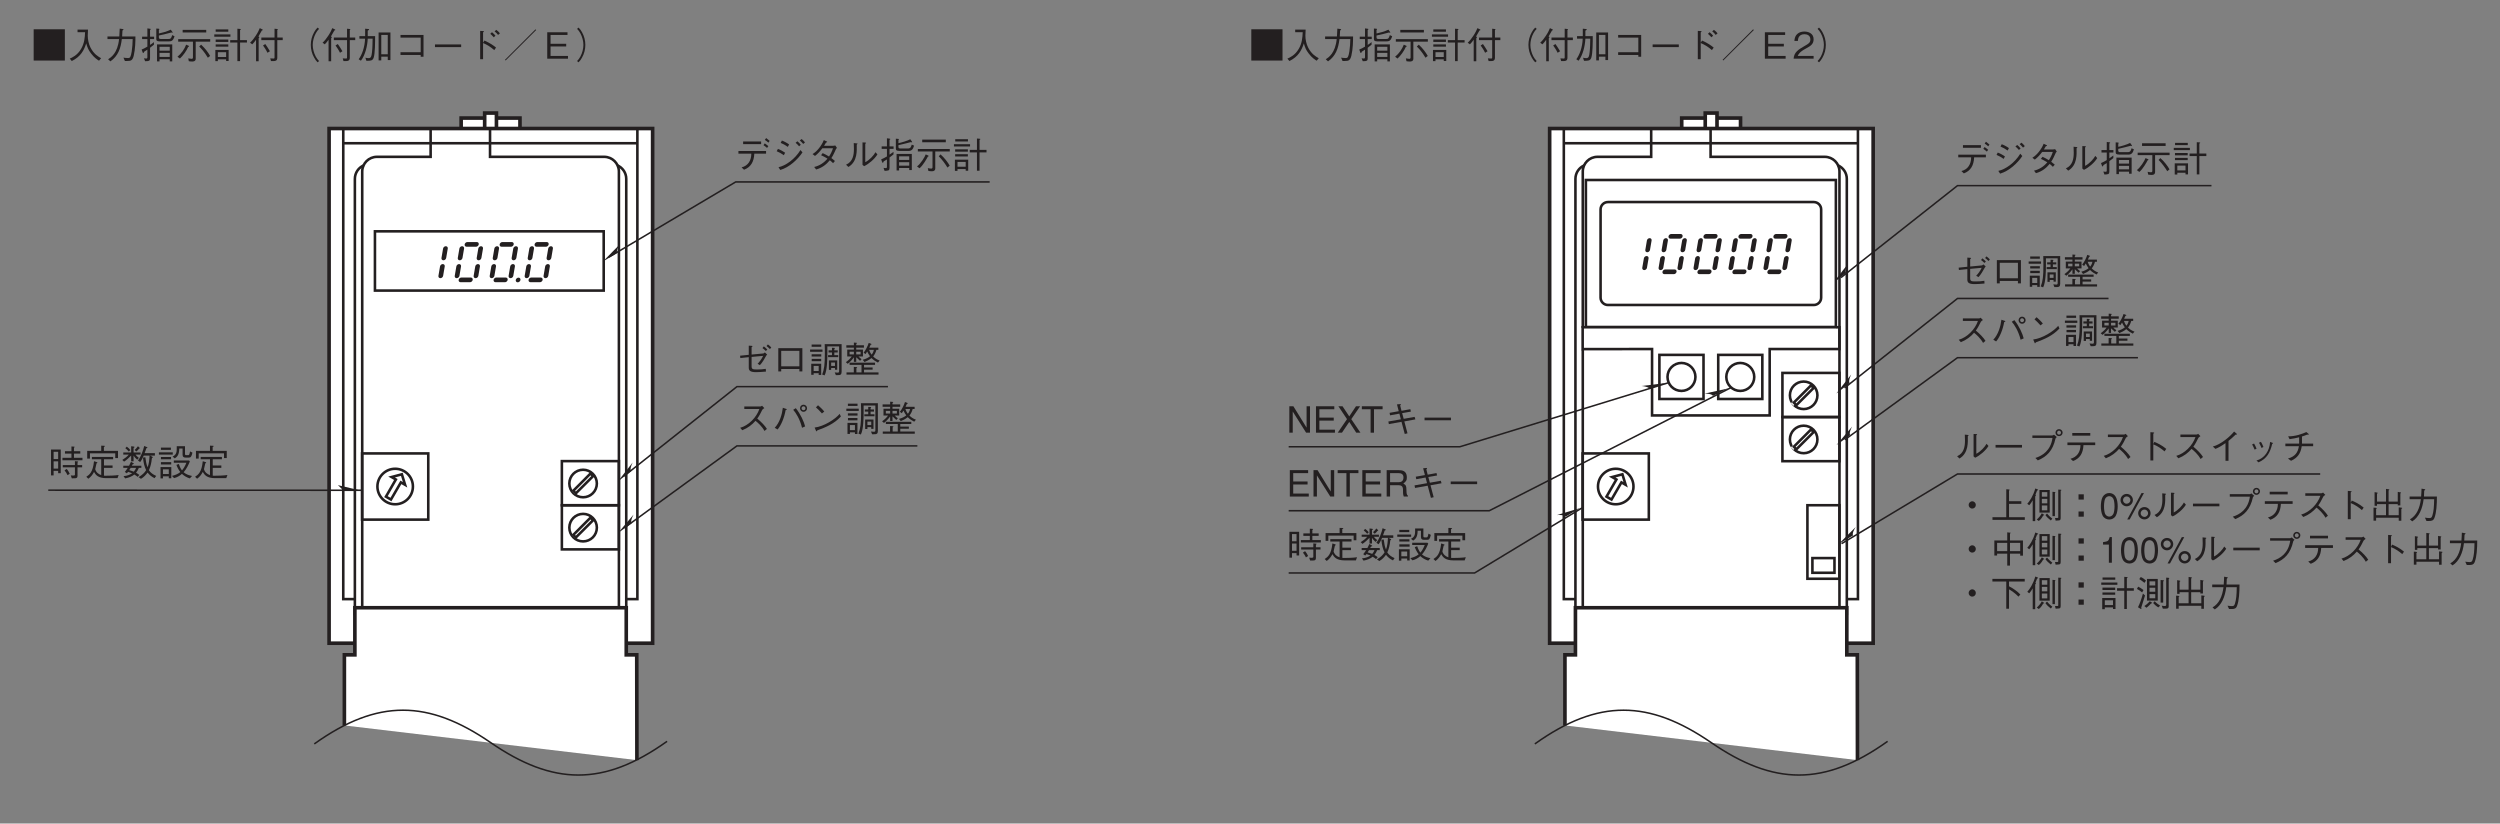 <?xml version="1.0" encoding="UTF-8"?>
<svg xmlns="http://www.w3.org/2000/svg" xmlns:xlink="http://www.w3.org/1999/xlink" width="481.9pt" height="158.74pt" viewBox="0 0 481.9 158.74" version="1.2">
<rect x="0" y="0" width="481.9" height="158.74" fill="#808080" stroke="none"/>
<defs>
<g>
<symbol overflow="visible" id="glyph0-0">
<path style="stroke:none;" d="M 0.703 0.844 L 6.281 0.844 L 6.281 -6.141 L 0.703 -6.141 Z M 3.5 -2.938 L 1.266 -5.797 L 5.719 -5.797 Z M 3.719 -2.656 L 5.938 -5.516 L 5.938 0.203 Z M 1.266 0.484 L 3.5 -2.375 L 5.719 0.484 Z M 1.047 -5.516 L 3.266 -2.656 L 1.047 0.203 Z M 1.047 -5.516 "/>
</symbol>
<symbol overflow="visible" id="glyph0-1">
<path style="stroke:none;" d="M 0.484 -5.672 L 0.484 0.359 L 6.5 0.359 L 6.5 -5.672 Z M 0.484 -5.672 "/>
</symbol>
<symbol overflow="visible" id="glyph0-2">
<path style="stroke:none;" d="M 6.5 -0.094 C 6 -0.359 5.078 -0.891 4.438 -2.172 C 4.109 -2.828 3.922 -3.688 3.922 -4.422 C 3.922 -4.531 3.953 -5.031 3.953 -5.156 C 3.953 -5.406 3.969 -5.484 3.969 -5.609 L 1.953 -5.609 L 1.953 -5.109 L 3.406 -5.109 C 3.359 -4.062 3.281 -2.984 2.641 -1.891 C 1.922 -0.656 0.922 -0.219 0.453 -0.016 L 0.844 0.453 C 2.562 -0.391 3.203 -1.625 3.625 -2.953 C 3.844 -2.203 4.016 -1.703 4.562 -1 C 5.172 -0.188 5.75 0.172 6.094 0.391 Z M 6.5 -0.094 "/>
</symbol>
<symbol overflow="visible" id="glyph0-3">
<path style="stroke:none;" d="M 1.297 0.516 C 2.766 -0.5 3.297 -1.984 3.5 -3.781 L 5.594 -3.781 C 5.578 -2.969 5.531 -2.172 5.406 -1.375 C 5.219 -0.281 5.094 -0.125 4.688 -0.125 C 4.406 -0.125 4.047 -0.172 3.812 -0.203 L 4.094 0.438 L 4.547 0.438 C 5.234 0.438 5.562 0.359 5.797 -0.578 C 6.109 -1.906 6.125 -3.422 6.125 -4.281 L 3.562 -4.281 C 3.594 -4.75 3.594 -4.797 3.625 -5.438 C 3.766 -5.531 3.828 -5.562 3.828 -5.625 C 3.828 -5.688 3.703 -5.703 3.672 -5.719 L 3.094 -5.797 C 3.062 -4.828 3.031 -4.5 3.016 -4.281 L 0.734 -4.281 L 0.734 -3.781 L 2.969 -3.781 C 2.703 -1.047 1.375 -0.219 0.859 0.109 Z M 1.297 0.516 "/>
</symbol>
<symbol overflow="visible" id="glyph0-4">
<path style="stroke:none;" d="M 3.781 0.516 L 3.781 0.109 L 5.75 0.109 L 5.75 0.516 L 6.234 0.516 L 6.234 -2.75 L 3.297 -2.75 L 3.297 0.516 Z M 3.781 -1.547 L 3.781 -2.297 L 5.75 -2.297 L 5.75 -1.547 Z M 3.781 -0.344 L 3.781 -1.125 L 5.75 -1.125 L 5.75 -0.344 Z M 3.656 -4.469 C 4.516 -4.641 5.453 -4.891 6.094 -5.062 C 6.125 -5.047 6.188 -4.984 6.25 -4.984 C 6.297 -4.984 6.297 -5.031 6.297 -5.047 C 6.297 -5.094 6.281 -5.109 6.281 -5.125 L 5.953 -5.594 C 5.25 -5.25 4.188 -4.969 3.656 -4.859 L 3.656 -5.547 C 3.734 -5.625 3.766 -5.656 3.766 -5.688 C 3.766 -5.734 3.688 -5.766 3.609 -5.781 L 3.156 -5.812 L 3.156 -3.828 C 3.156 -3.578 3.188 -3.328 3.875 -3.328 L 5.422 -3.328 C 6.109 -3.328 6.391 -3.422 6.672 -4.328 L 6.219 -4.547 C 6.031 -3.859 5.891 -3.797 5.453 -3.797 L 4.109 -3.797 C 3.875 -3.797 3.656 -3.812 3.656 -4.078 Z M 1.953 -2.109 C 2.203 -2.297 2.391 -2.438 2.703 -2.703 L 2.703 -3.203 C 2.625 -3.125 2.266 -2.844 1.953 -2.656 L 1.953 -3.781 L 2.734 -3.781 L 2.734 -4.25 L 1.953 -4.25 L 1.953 -5.547 C 2.031 -5.594 2.094 -5.625 2.094 -5.688 C 2.094 -5.734 2.047 -5.766 1.984 -5.766 L 1.438 -5.844 L 1.438 -4.25 L 0.422 -4.25 L 0.422 -3.781 L 1.438 -3.781 L 1.438 -2.328 C 1.016 -2.062 0.641 -1.891 0.328 -1.766 L 0.531 -1.203 C 0.547 -1.156 0.594 -1.094 0.641 -1.094 C 0.719 -1.094 0.75 -1.172 0.812 -1.344 C 0.906 -1.391 1.328 -1.688 1.438 -1.75 L 1.438 -0.297 C 1.438 -0.047 1.312 -0.031 1.203 -0.031 C 1.047 -0.031 0.938 -0.047 0.781 -0.078 L 1 0.484 C 1.781 0.484 1.953 0.406 1.953 -0.062 Z M 1.953 -2.109 "/>
</symbol>
<symbol overflow="visible" id="glyph0-5">
<path style="stroke:none;" d="M 5.797 -5.062 L 5.797 -5.562 L 1.25 -5.562 L 1.25 -5.062 Z M 3.766 -3.281 L 6.562 -3.281 L 6.562 -3.766 L 0.391 -3.766 L 0.391 -3.281 L 3.234 -3.281 L 3.234 -0.25 C 3.234 -0.094 3.172 0.031 2.984 0.031 C 2.906 0.031 2.734 0 2.328 -0.062 L 2.438 0.484 C 2.562 0.516 2.875 0.547 3.094 0.547 C 3.234 0.547 3.766 0.547 3.766 0.016 Z M 4.438 -2.344 C 4.875 -1.906 5.406 -1.359 6.109 -0.188 L 6.547 -0.531 C 6.172 -1.188 5.609 -1.969 4.812 -2.703 Z M 0.719 -0.031 C 1.297 -0.547 1.984 -1.5 2.312 -2.266 C 2.391 -2.297 2.484 -2.328 2.484 -2.406 C 2.484 -2.438 2.453 -2.469 2.422 -2.484 L 1.922 -2.703 C 1.594 -1.844 1.031 -1.016 0.25 -0.375 Z M 0.719 -0.031 "/>
</symbol>
<symbol overflow="visible" id="glyph0-6">
<path style="stroke:none;" d="M 3.125 0.438 L 3.125 -1.688 L 0.562 -1.688 L 0.562 0.469 L 1.047 0.469 L 1.047 0.125 L 2.641 0.125 L 2.641 0.438 Z M 2.641 -0.328 L 1.047 -0.328 L 1.047 -1.25 L 2.641 -1.25 Z M 6.656 -3.109 L 6.656 -3.578 L 5.328 -3.578 L 5.328 -5.516 C 5.438 -5.578 5.469 -5.594 5.469 -5.656 C 5.469 -5.719 5.391 -5.734 5.344 -5.734 L 4.812 -5.781 L 4.812 -3.578 L 3.422 -3.578 L 3.422 -3.109 L 4.812 -3.109 L 4.812 0.469 L 5.328 0.469 L 5.328 -3.109 Z M 3.062 -5.203 L 3.062 -5.641 L 0.625 -5.641 L 0.625 -5.203 Z M 3.469 -4.234 L 3.469 -4.688 L 0.359 -4.688 L 0.359 -4.234 Z M 3.062 -3.234 L 3.062 -3.688 L 0.625 -3.688 L 0.625 -3.234 Z M 3.062 -2.312 L 3.062 -2.75 L 0.625 -2.75 L 0.625 -2.312 Z M 3.062 -2.312 "/>
</symbol>
<symbol overflow="visible" id="glyph0-7">
<path style="stroke:none;" d="M 5.516 -3.578 L 6.562 -3.578 L 6.562 -4.078 L 5.516 -4.078 L 5.516 -5.516 C 5.547 -5.531 5.625 -5.594 5.625 -5.641 C 5.625 -5.672 5.578 -5.703 5.516 -5.719 L 4.984 -5.781 L 4.984 -4.078 L 2.438 -4.078 L 2.438 -3.578 L 4.984 -3.578 L 4.984 -0.266 C 4.984 -0.062 4.938 -0.031 4.766 -0.031 C 4.562 -0.031 4.344 -0.047 4.156 -0.062 L 4.297 0.453 L 4.859 0.453 C 5.109 0.453 5.516 0.406 5.516 -0.172 Z M 2.766 -2.547 C 2.969 -2.266 3.359 -1.703 3.625 -1.141 L 4.094 -1.438 C 3.938 -1.719 3.406 -2.562 3.203 -2.828 Z M 0.688 -2.766 C 0.906 -2.984 1.234 -3.359 1.422 -3.656 L 1.422 0.5 L 1.922 0.5 L 1.922 -3.953 C 2.016 -4.031 2.047 -4.078 2.047 -4.141 C 2.047 -4.203 1.953 -4.25 1.875 -4.281 C 2 -4.484 2.422 -5.203 2.547 -5.453 C 2.625 -5.469 2.719 -5.469 2.719 -5.547 C 2.719 -5.594 2.656 -5.641 2.625 -5.656 L 2.141 -5.891 C 2 -5.547 1.781 -5.047 1.359 -4.422 C 1.047 -3.938 0.688 -3.469 0.266 -3.078 Z M 0.688 -2.766 "/>
</symbol>
<symbol overflow="visible" id="glyph0-8">
<path style="stroke:none;" d="M 6.297 -6 C 6.016 -5.703 5.844 -5.516 5.641 -5.125 C 5.203 -4.359 4.984 -3.5 4.984 -2.656 C 4.984 -1.812 5.203 -0.938 5.641 -0.188 C 5.844 0.203 6.016 0.391 6.297 0.703 L 6.578 0.453 C 6.312 0.156 6.156 -0.016 5.953 -0.391 C 5.578 -1.094 5.359 -1.906 5.359 -2.656 C 5.359 -3.406 5.578 -4.219 5.953 -4.906 C 6.156 -5.281 6.312 -5.469 6.578 -5.75 Z M 6.297 -6 "/>
</symbol>
<symbol overflow="visible" id="glyph0-9">
<path style="stroke:none;" d="M 6.359 0.266 L 6.359 -5.062 L 4.078 -5.062 L 4.078 0.328 L 4.594 0.328 L 4.594 -0.391 L 5.844 -0.391 L 5.844 0.266 Z M 3.406 -4.344 L 1.984 -4.344 C 2 -4.797 2 -4.938 1.984 -5.406 C 2.172 -5.5 2.25 -5.562 2.25 -5.641 C 2.25 -5.703 2.172 -5.719 2.125 -5.719 L 1.484 -5.781 C 1.484 -5.281 1.484 -4.75 1.484 -4.344 L 0.375 -4.344 L 0.375 -3.859 L 1.469 -3.859 C 1.406 -2.188 0.875 -0.75 0.234 0.109 L 0.672 0.391 C 1.516 -0.719 1.922 -2.484 1.984 -3.859 L 2.922 -3.859 C 2.906 -3.062 2.906 -2.109 2.797 -1.203 C 2.703 -0.375 2.609 -0.109 2.125 -0.109 C 1.953 -0.109 1.844 -0.125 1.531 -0.188 L 1.719 0.406 C 2.531 0.406 2.922 0.406 3.125 -0.188 C 3.406 -0.984 3.406 -3.297 3.406 -4.344 Z M 5.844 -0.859 L 4.594 -0.859 L 4.594 -4.578 L 5.844 -4.578 Z M 5.844 -0.859 "/>
</symbol>
<symbol overflow="visible" id="glyph0-10">
<path style="stroke:none;" d="M 5.203 -0.719 L 5.203 -0.375 L 5.75 -0.375 L 5.75 -4.578 L 1.312 -4.578 L 1.312 -4.062 L 5.203 -4.062 L 5.203 -1.25 L 1.312 -1.25 L 1.312 -0.719 Z M 5.203 -0.719 "/>
</symbol>
<symbol overflow="visible" id="glyph0-11">
<path style="stroke:none;" d="M 6.016 -2.234 L 6.016 -2.75 L 0.969 -2.75 L 0.969 -2.234 Z M 6.016 -2.234 "/>
</symbol>
<symbol overflow="visible" id="glyph0-12">
<path style="stroke:none;" d="M 3.25 -3.078 L 3.25 -5.078 C 3.312 -5.109 3.422 -5.203 3.422 -5.234 C 3.422 -5.312 3.297 -5.328 3.234 -5.328 L 2.688 -5.359 L 2.688 0.094 L 3.25 0.094 L 3.25 -3.016 C 3.922 -2.734 4.609 -2.359 5.406 -1.656 L 5.75 -2.141 C 5.188 -2.594 4.672 -2.969 3.516 -3.5 Z M 5.641 -4.438 C 5.516 -4.578 5.234 -4.906 4.969 -5.109 L 4.641 -4.797 C 4.812 -4.656 5.109 -4.359 5.312 -4.125 Z M 6.5 -4.891 C 6.328 -5.094 6.047 -5.391 5.797 -5.562 L 5.469 -5.266 C 5.672 -5.125 5.969 -4.828 6.141 -4.578 Z M 6.5 -4.891 "/>
</symbol>
<symbol overflow="visible" id="glyph0-13">
<path style="stroke:none;" d="M 6.5 -5.531 L 6.359 -5.656 L 0.484 0.219 L 0.609 0.344 Z M 6.5 -5.531 "/>
</symbol>
<symbol overflow="visible" id="glyph0-14">
<path style="stroke:none;" d="M 5.641 0 L 5.641 -0.531 L 2.281 -0.531 L 2.281 -2.359 L 5.297 -2.359 L 5.297 -2.875 L 2.281 -2.875 L 2.281 -4.578 L 5.547 -4.578 L 5.547 -5.094 L 1.641 -5.094 L 1.641 0 Z M 5.641 0 "/>
</symbol>
<symbol overflow="visible" id="glyph0-15">
<path style="stroke:none;" d="M 0.688 0.703 C 0.969 0.391 1.141 0.203 1.344 -0.188 C 1.781 -0.938 2 -1.812 2 -2.656 C 2 -3.5 1.781 -4.359 1.344 -5.125 C 1.141 -5.516 0.969 -5.703 0.688 -6 L 0.406 -5.75 C 0.672 -5.469 0.828 -5.281 1.031 -4.906 C 1.406 -4.219 1.625 -3.406 1.625 -2.656 C 1.625 -1.906 1.406 -1.094 1.031 -0.391 C 0.828 -0.016 0.672 0.156 0.406 0.453 Z M 0.688 0.703 "/>
</symbol>
<symbol overflow="visible" id="glyph0-16">
<path style="stroke:none;" d="M 4.047 0 L 4.047 -0.531 L 0.984 -0.531 C 1.125 -0.844 1.297 -1.281 2.578 -1.969 C 3.516 -2.469 4.047 -2.844 4.047 -3.75 C 4.047 -4.906 3 -5.234 2.266 -5.234 C 2.016 -5.234 1.281 -5.203 0.797 -4.656 C 0.391 -4.219 0.375 -3.719 0.344 -3.422 L 1.016 -3.422 C 1.031 -3.703 1.078 -4.719 2.281 -4.719 C 2.766 -4.719 3.422 -4.516 3.422 -3.719 C 3.422 -3.078 3.078 -2.891 2.312 -2.453 C 1.031 -1.719 0.281 -1.219 0.188 0 Z M 4.047 0 "/>
</symbol>
<symbol overflow="visible" id="glyph1-0">
<path style="stroke:none;" d=""/>
</symbol>
<symbol overflow="visible" id="glyph1-1">
<path style="stroke:none;" d="M 4.516 0 L 4.516 -5.094 L 3.859 -5.094 L 3.859 -0.969 L 1.312 -5.094 L 0.531 -5.094 L 0.531 0 L 1.188 0 L 1.188 -4.078 L 3.766 0 Z M 4.516 0 "/>
</symbol>
<symbol overflow="visible" id="glyph1-2">
<path style="stroke:none;" d="M 0.625 0 L 4.281 0 L 4.281 -0.578 L 1.281 -0.578 L 1.281 -2.328 L 4.047 -2.328 L 4.047 -2.906 L 1.281 -2.906 L 1.281 -4.516 L 4.156 -4.516 L 4.156 -5.094 L 0.625 -5.094 Z M 0.625 0 "/>
</symbol>
<symbol overflow="visible" id="glyph1-3">
<path style="stroke:none;" d="M 4.469 -5.094 L 3.672 -5.094 L 2.375 -3.141 L 1.078 -5.094 L 0.281 -5.094 L 1.938 -2.609 L 0.156 0 L 0.969 0 L 2.375 -2.078 L 3.719 0 L 4.531 0 L 2.766 -2.609 Z M 4.469 -5.094 "/>
</symbol>
<symbol overflow="visible" id="glyph1-4">
<path style="stroke:none;" d="M 1.828 0 L 2.484 0 L 2.484 -4.516 L 4.141 -4.516 L 4.141 -5.094 L 0.141 -5.094 L 0.141 -4.516 L 1.828 -4.516 Z M 1.828 0 "/>
</symbol>
<symbol overflow="visible" id="glyph1-5">
<path style="stroke:none;" d="M 3.516 -4.219 L 3.266 -5.219 C 3.25 -5.281 3.422 -5.391 3.391 -5.469 C 3.359 -5.531 3.234 -5.516 3.125 -5.5 L 2.641 -5.453 L 2.984 -4.141 L 1.219 -3.828 L 1.312 -3.344 L 3.109 -3.672 L 3.391 -2.578 L 0.984 -2.156 L 1.078 -1.656 L 3.516 -2.094 L 4.141 0.25 L 4.672 0.125 L 4.062 -2.172 L 6.188 -2.562 L 6.047 -3.047 L 3.938 -2.672 L 3.641 -3.766 L 5.328 -4.062 L 5.219 -4.531 Z M 3.516 -4.219 "/>
</symbol>
<symbol overflow="visible" id="glyph1-6">
<path style="stroke:none;" d="M 6.062 -2.391 L 6.062 -2.906 L 0.969 -2.906 L 0.969 -2.391 Z M 6.062 -2.391 "/>
</symbol>
<symbol overflow="visible" id="glyph1-7">
<path style="stroke:none;" d="M 0.656 0 L 1.312 0 L 1.312 -2.188 L 2.969 -2.188 C 4.047 -2.188 3.75 -1.25 3.812 -0.641 C 3.828 -0.453 3.859 -0.234 3.953 0 L 4.75 0 L 4.75 -0.172 C 4.516 -0.328 4.484 -0.578 4.469 -1.219 C 4.453 -2.047 4.406 -2.188 3.875 -2.516 C 4.375 -2.891 4.578 -3.125 4.547 -3.797 C 4.484 -4.938 3.719 -5.094 2.922 -5.094 L 0.656 -5.094 Z M 2.938 -4.516 C 3.344 -4.516 3.969 -4.406 3.891 -3.547 C 3.812 -2.891 3.375 -2.766 2.953 -2.766 L 1.312 -2.766 L 1.312 -4.516 Z M 2.938 -4.516 "/>
</symbol>
<symbol overflow="visible" id="glyph1-8">
<path style="stroke:none;" d="M 5.141 -5.203 L 1.672 -5.203 L 1.672 -4.688 L 5.141 -4.688 Z M 6.094 -2.844 L 6.094 -3.359 L 0.766 -3.359 L 0.766 -2.844 L 3.25 -2.844 C 3.25 -1.547 2.641 -0.516 1.375 -0.203 L 1.844 0.25 C 3.156 -0.25 3.75 -1.266 3.828 -2.844 Z M 6.531 -4.297 C 6.406 -4.406 6.016 -4.734 5.844 -4.828 L 5.594 -4.484 C 5.719 -4.406 6.172 -4.062 6.281 -3.953 Z M 6.781 -5.312 C 6.672 -5.422 6.266 -5.75 6.109 -5.859 L 5.859 -5.5 C 6.031 -5.406 6.438 -5.078 6.547 -4.969 Z M 6.781 -5.312 "/>
</symbol>
<symbol overflow="visible" id="glyph1-9">
<path style="stroke:none;" d="M 1.922 -4.922 C 2.391 -4.734 2.844 -4.484 3.297 -4.156 L 3.547 -4.625 C 3.203 -4.891 2.5 -5.266 2.156 -5.375 Z M 1.156 -3.312 C 1.625 -3.125 2.078 -2.875 2.531 -2.547 L 2.781 -3.031 C 2.438 -3.281 1.734 -3.656 1.391 -3.766 Z M 5.734 -3.547 C 4.672 -1.781 2.859 -0.516 1.5 -0.234 L 1.844 0.297 C 3.578 -0.203 5.203 -1.719 6.125 -3.094 Z M 5.797 -4.562 C 5.703 -4.719 5.281 -5.141 5.141 -5.234 L 4.797 -4.938 C 4.938 -4.844 5.359 -4.438 5.469 -4.266 Z M 6.609 -5.016 C 6.516 -5.172 6.094 -5.578 5.953 -5.672 L 5.609 -5.391 C 5.734 -5.281 6.172 -4.875 6.266 -4.719 Z M 6.609 -5.016 "/>
</symbol>
<symbol overflow="visible" id="glyph1-10">
<path style="stroke:none;" d="M 5.469 -4.422 C 5.344 -4.391 5.125 -4.359 5 -4.359 L 3.297 -4.359 L 3.656 -4.969 C 3.688 -5.031 3.859 -5 3.891 -5.094 C 3.938 -5.172 3.766 -5.234 3.672 -5.266 L 3.25 -5.469 C 3.109 -5.031 2.297 -3.5 1.078 -2.766 L 1.547 -2.406 C 2.047 -2.781 2.547 -3.328 2.969 -3.891 L 5.016 -3.891 C 4.828 -3.297 4.562 -2.766 4.25 -2.297 C 3.891 -2.516 3.469 -2.766 3.031 -2.953 L 2.719 -2.547 C 3.016 -2.406 3.484 -2.188 3.953 -1.891 C 3.266 -1.062 2.391 -0.516 1.391 -0.281 L 1.766 0.203 C 2.938 -0.109 3.781 -0.812 4.406 -1.578 C 4.609 -1.422 4.828 -1.219 5.031 -1.016 L 5.391 -1.438 C 5.234 -1.578 5 -1.781 4.703 -2 C 5.094 -2.547 5.422 -3.391 5.609 -3.766 C 5.641 -3.812 5.719 -3.891 5.781 -3.953 Z M 5.469 -4.422 "/>
</symbol>
<symbol overflow="visible" id="glyph1-11">
<path style="stroke:none;" d="M 1 -0.281 C 2.812 -1.359 2.609 -3.531 2.609 -4.562 C 2.609 -4.656 2.766 -4.672 2.766 -4.75 C 2.766 -4.828 2.594 -4.828 2.484 -4.844 L 2.031 -4.891 C 2.047 -4.578 2.062 -4.094 2.062 -3.766 C 2.062 -2.594 1.875 -1.312 0.547 -0.719 Z M 3.719 -0.688 L 4.031 -0.438 C 4.906 -0.844 6.031 -1.781 6.594 -2.703 L 6.219 -3.125 C 5.906 -2.547 5.094 -1.625 4.25 -1.203 L 4.25 -4.734 C 4.25 -4.812 4.406 -4.828 4.406 -4.906 C 4.406 -4.984 4.281 -4.984 4.156 -5 L 3.719 -5.016 Z M 3.719 -0.688 "/>
</symbol>
<symbol overflow="visible" id="glyph1-12">
<path style="stroke:none;" d="M 3.781 0.391 L 3.781 -0.078 L 5.734 -0.078 L 5.734 0.312 L 6.234 0.312 L 6.234 -2.797 L 3.297 -2.797 L 3.297 0.391 Z M 3.781 -1.641 L 3.781 -2.328 L 5.734 -2.328 L 5.734 -1.641 Z M 3.781 -0.531 L 3.781 -1.203 L 5.734 -1.203 L 5.734 -0.531 Z M 3.656 -4.484 C 4.141 -4.594 5.844 -5 6 -5.062 C 6.141 -5.109 6.203 -4.984 6.266 -5.016 C 6.328 -5.047 6.281 -5.125 6.25 -5.203 C 6.203 -5.297 6.125 -5.391 5.938 -5.625 C 5.484 -5.359 4.094 -4.938 3.656 -4.875 L 3.656 -5.438 C 3.656 -5.531 3.75 -5.531 3.75 -5.609 C 3.75 -5.672 3.688 -5.703 3.547 -5.703 L 3.156 -5.734 L 3.156 -3.891 C 3.156 -3.609 3.188 -3.375 3.859 -3.375 L 5.625 -3.375 C 6.125 -3.375 6.453 -3.609 6.672 -4.391 L 6.219 -4.594 C 6.078 -4.172 6.031 -3.844 5.453 -3.844 L 4.094 -3.844 C 3.859 -3.844 3.656 -3.875 3.656 -4.125 Z M 1.938 -2.109 C 2.25 -2.328 2.547 -2.562 2.703 -2.703 L 2.703 -3.203 L 1.938 -2.656 L 1.938 -3.766 L 2.719 -3.766 L 2.719 -4.25 L 1.938 -4.25 L 1.938 -5.484 C 1.938 -5.578 2.094 -5.562 2.094 -5.656 C 2.094 -5.719 2.031 -5.734 1.906 -5.75 L 1.438 -5.812 L 1.438 -4.25 L 0.422 -4.25 L 0.422 -3.766 L 1.438 -3.766 L 1.438 -2.312 C 1.062 -2.094 0.688 -1.891 0.328 -1.75 L 0.516 -1.203 C 0.547 -1.109 0.625 -1.062 0.688 -1.094 C 0.75 -1.125 0.734 -1.312 0.859 -1.391 L 1.438 -1.734 L 1.438 -0.328 C 1.438 -0.141 1.391 -0.047 1.188 -0.062 C 1.031 -0.062 0.906 -0.078 0.781 -0.109 L 0.984 0.469 C 1.234 0.469 1.469 0.438 1.578 0.406 C 1.703 0.391 1.938 0.391 1.938 -0.094 Z M 1.938 -2.109 "/>
</symbol>
<symbol overflow="visible" id="glyph1-13">
<path style="stroke:none;" d="M 5.797 -5.047 L 5.797 -5.562 L 1.25 -5.562 L 1.25 -5.047 Z M 3.766 -3.266 L 6.562 -3.266 L 6.562 -3.75 L 0.406 -3.75 L 0.406 -3.266 L 3.234 -3.266 L 3.234 -0.25 C 3.234 -0.078 3.172 0.031 2.984 0.031 C 2.797 0.031 2.578 0 2.328 -0.062 L 2.438 0.484 C 2.594 0.531 3.031 0.547 3.156 0.547 C 3.562 0.547 3.766 0.328 3.766 0.016 Z M 4.438 -2.344 C 5.047 -1.766 5.812 -0.703 6.109 -0.172 L 6.547 -0.531 C 6.234 -1.109 5.5 -2.094 4.781 -2.703 Z M 0.719 -0.031 C 1.359 -0.5 2.219 -2.031 2.281 -2.188 C 2.344 -2.344 2.453 -2.281 2.484 -2.359 C 2.5 -2.438 2.453 -2.469 2.391 -2.5 C 2.328 -2.516 2.188 -2.594 1.922 -2.703 C 1.75 -2.172 0.891 -0.844 0.25 -0.391 Z M 0.719 -0.031 "/>
</symbol>
<symbol overflow="visible" id="glyph1-14">
<path style="stroke:none;" d="M 1.062 0.125 L 2.641 0.125 L 2.641 0.438 L 3.125 0.438 L 3.125 -1.688 L 0.562 -1.688 L 0.562 0.469 L 1.062 0.469 Z M 1.062 -0.328 L 1.062 -1.25 L 2.641 -1.25 L 2.641 -0.328 Z M 0.625 -5.203 L 3.078 -5.203 L 3.078 -5.641 L 0.625 -5.641 Z M 3.062 -3.234 L 3.062 -3.688 L 0.609 -3.688 L 0.609 -3.234 Z M 0.609 -2.312 L 3.062 -2.312 L 3.062 -2.75 L 0.609 -2.75 Z M 5.312 -3.094 L 6.656 -3.094 L 6.656 -3.578 L 5.312 -3.578 L 5.312 -5.469 C 5.312 -5.562 5.469 -5.547 5.469 -5.656 C 5.469 -5.719 5.344 -5.719 5.234 -5.734 C 5.109 -5.734 4.812 -5.766 4.812 -5.766 L 4.812 -3.578 L 3.422 -3.578 L 3.422 -3.094 L 4.812 -3.094 L 4.812 0.438 L 5.312 0.438 Z M 3.484 -4.234 L 3.484 -4.672 L 0.375 -4.672 L 0.375 -4.234 Z M 3.484 -4.234 "/>
</symbol>
<symbol overflow="visible" id="glyph1-15">
<path style="stroke:none;" d="M 2.766 -2.656 C 2.766 -2.266 3.078 -1.953 3.469 -1.953 C 3.844 -1.953 4.156 -2.266 4.156 -2.656 C 4.156 -3.031 3.844 -3.359 3.469 -3.359 C 3.078 -3.359 2.766 -3.031 2.766 -2.656 Z M 2.766 -2.656 "/>
</symbol>
<symbol overflow="visible" id="glyph1-16">
<path style="stroke:none;" d="M 3.031 -0.297 L 0.375 -0.297 L 0.375 0.219 L 6.609 0.219 L 6.609 -0.297 L 3.562 -0.297 L 3.562 -2.859 L 5.938 -2.859 L 5.938 -3.375 L 3.562 -3.375 L 3.562 -5.375 C 3.562 -5.469 3.688 -5.469 3.688 -5.547 C 3.688 -5.609 3.547 -5.641 3.422 -5.656 C 3.281 -5.656 3.188 -5.656 3.031 -5.672 Z M 3.031 -0.297 "/>
</symbol>
<symbol overflow="visible" id="glyph1-17">
<path style="stroke:none;" d="M 2.438 -1.172 L 4.422 -1.172 L 4.422 -5.531 L 2.438 -5.531 Z M 3.953 -2.969 L 2.906 -2.969 L 2.906 -3.828 L 3.953 -3.828 Z M 3.953 -4.25 L 2.906 -4.25 L 2.906 -5.125 L 3.953 -5.125 Z M 3.953 -1.609 L 2.906 -1.609 L 2.906 -2.547 L 3.953 -2.547 Z M 4.953 -0.5 L 5.422 -0.5 L 5.422 -4.891 C 5.422 -4.984 5.516 -5 5.516 -5.062 C 5.516 -5.125 5.406 -5.156 5.297 -5.156 L 4.953 -5.188 Z M 6.062 -0.297 C 6.062 -0.203 6.078 -0.141 5.844 -0.141 L 5.438 -0.141 L 5.562 0.375 L 6.203 0.328 C 6.391 0.312 6.531 0.234 6.531 -0.141 L 6.531 -5.344 C 6.531 -5.438 6.672 -5.453 6.672 -5.516 C 6.672 -5.578 6.562 -5.594 6.422 -5.594 L 6.062 -5.609 Z M 0.469 -2.594 C 0.719 -2.859 0.938 -3.188 1.125 -3.531 L 1.141 -3.531 L 1.141 0.469 L 1.625 0.469 L 1.625 -4.281 C 1.625 -4.359 1.766 -4.422 1.766 -4.484 C 1.766 -4.562 1.719 -4.578 1.672 -4.641 C 1.844 -5.031 1.953 -5.344 1.969 -5.391 C 2 -5.531 2.156 -5.422 2.172 -5.516 C 2.203 -5.609 2.078 -5.672 1.969 -5.703 L 1.641 -5.828 C 1.203 -4.328 0.562 -3.406 0.094 -2.875 Z M 2.312 0.438 C 2.734 0.156 3.094 -0.469 3.156 -0.594 C 3.203 -0.688 3.297 -0.609 3.344 -0.672 C 3.391 -0.734 3.281 -0.812 3.188 -0.859 L 2.891 -1.047 C 2.703 -0.641 2.266 -0.125 1.922 0.156 Z M 3.594 -0.703 C 3.828 -0.344 4.203 0.016 4.641 0.344 L 4.922 -0.016 C 4.359 -0.438 4.078 -0.797 3.906 -1 Z M 3.594 -0.703 "/>
</symbol>
<symbol overflow="visible" id="glyph1-18">
<path style="stroke:none;" d="M 4 -3.688 L 4 -4.703 L 2.984 -4.703 L 2.984 -3.688 Z M 4 -0.391 L 4 -1.391 L 2.984 -1.391 L 2.984 -0.391 Z M 4 -0.391 "/>
</symbol>
<symbol overflow="visible" id="glyph1-19">
<path style="stroke:none;" d="M 1.922 0.156 C 2.406 0.156 2.891 -0.062 3.172 -0.562 C 3.453 -1.031 3.547 -1.844 3.547 -2.391 C 3.547 -2.953 3.453 -3.766 3.172 -4.219 C 2.891 -4.719 2.406 -4.953 1.922 -4.953 C 1.438 -4.953 0.953 -4.719 0.656 -4.219 C 0.391 -3.766 0.297 -2.953 0.297 -2.391 C 0.297 -1.844 0.391 -1.031 0.656 -0.562 C 0.953 -0.062 1.438 0.156 1.922 0.156 Z M 1.922 -0.406 C 1.641 -0.406 1.312 -0.562 1.125 -0.922 C 1.016 -1.125 0.906 -1.766 0.906 -2.375 C 0.906 -3 1.016 -3.641 1.125 -3.844 C 1.312 -4.203 1.641 -4.344 1.922 -4.344 C 2.203 -4.344 2.516 -4.203 2.703 -3.844 C 2.828 -3.641 2.938 -3 2.938 -2.375 C 2.938 -1.766 2.828 -1.125 2.703 -0.922 C 2.516 -0.562 2.203 -0.406 1.922 -0.406 Z M 1.922 -0.406 "/>
</symbol>
<symbol overflow="visible" id="glyph1-20">
<path style="stroke:none;" d="M 4.094 -1.047 C 4.094 -1.453 4.422 -1.766 4.812 -1.766 C 5.203 -1.766 5.516 -1.453 5.516 -1.047 C 5.516 -0.656 5.203 -0.344 4.812 -0.344 C 4.422 -0.344 4.094 -0.656 4.094 -1.047 Z M 4.25 -4.938 L 1.5 0.141 L 1.969 0.141 L 4.719 -4.938 Z M 3.609 -1.047 C 3.609 -0.391 4.156 0.141 4.812 0.141 C 5.469 0.141 6 -0.391 6 -1.047 C 6 -1.719 5.469 -2.25 4.812 -2.25 C 4.156 -2.25 3.609 -1.719 3.609 -1.047 Z M 0.203 -3.594 C 0.203 -2.938 0.734 -2.391 1.391 -2.391 C 2.047 -2.391 2.594 -2.938 2.594 -3.594 C 2.594 -4.25 2.047 -4.781 1.391 -4.781 C 0.734 -4.781 0.203 -4.25 0.203 -3.594 Z M 0.688 -3.594 C 0.688 -3.984 1 -4.297 1.391 -4.297 C 1.781 -4.297 2.109 -3.984 2.109 -3.594 C 2.109 -3.203 1.781 -2.891 1.391 -2.891 C 1 -2.891 0.688 -3.203 0.688 -3.594 Z M 0.688 -3.594 "/>
</symbol>
<symbol overflow="visible" id="glyph1-21">
<path style="stroke:none;" d="M 4.953 -4.25 C 4.609 -1.781 2.984 -0.812 1.656 -0.391 L 2.125 0.078 C 3.859 -0.641 5.016 -1.781 5.531 -4.109 C 5.562 -4.234 5.688 -4.312 5.781 -4.422 L 5.25 -4.875 C 5.141 -4.812 5 -4.734 4.938 -4.734 L 1.078 -4.734 L 1.078 -4.25 Z M 6.219 -5.953 C 5.844 -5.953 5.531 -5.656 5.531 -5.266 C 5.531 -4.891 5.844 -4.594 6.219 -4.594 C 6.594 -4.594 6.906 -4.891 6.906 -5.266 C 6.906 -5.656 6.594 -5.953 6.219 -5.953 Z M 6.219 -5.656 C 6.422 -5.656 6.594 -5.484 6.594 -5.266 C 6.594 -5.062 6.422 -4.891 6.219 -4.891 C 6.016 -4.891 5.844 -5.062 5.844 -5.266 C 5.844 -5.484 6.016 -5.656 6.219 -5.656 Z M 6.219 -5.656 "/>
</symbol>
<symbol overflow="visible" id="glyph1-22">
<path style="stroke:none;" d="M 5.25 -5.203 L 1.781 -5.203 L 1.781 -4.688 L 5.25 -4.688 Z M 6.203 -2.859 L 6.203 -3.375 L 0.844 -3.375 L 0.844 -2.859 L 3.359 -2.859 C 3.359 -1.562 2.703 -0.562 1.438 -0.234 L 1.922 0.203 C 3.234 -0.297 3.859 -1.266 3.938 -2.859 Z M 6.203 -2.859 "/>
</symbol>
<symbol overflow="visible" id="glyph1-23">
<path style="stroke:none;" d="M 5.078 -5.047 C 4.938 -4.953 4.844 -4.906 4.766 -4.906 L 1.656 -4.906 L 1.656 -4.422 L 4.562 -4.422 C 4 -2.766 2.453 -1.234 0.859 -0.797 L 1.266 -0.328 C 2.375 -0.766 3.172 -1.406 3.812 -2.141 C 4.203 -1.844 5.062 -1.094 5.547 -0.188 L 6.016 -0.578 C 5.656 -1.172 4.922 -1.938 4.156 -2.562 C 4.547 -3.109 4.828 -3.656 5.125 -4.266 C 5.156 -4.344 5.359 -4.484 5.516 -4.594 Z M 5.078 -5.047 "/>
</symbol>
<symbol overflow="visible" id="glyph1-24">
<path style="stroke:none;" d="M 3.438 -3.094 L 3.422 -3.094 L 3.422 -5.047 C 3.422 -5.125 3.594 -5.156 3.594 -5.219 C 3.594 -5.297 3.484 -5.328 3.328 -5.328 L 2.859 -5.359 L 2.859 0.094 L 3.422 0.094 L 3.422 -3.016 C 4.25 -2.703 5.109 -2.094 5.578 -1.656 L 5.922 -2.141 C 5.062 -2.859 4.219 -3.25 3.625 -3.5 Z M 3.438 -3.094 "/>
</symbol>
<symbol overflow="visible" id="glyph1-25">
<path style="stroke:none;" d="M 1.328 -0.188 L 5.688 -0.188 L 5.688 0.391 L 6.188 0.391 L 6.188 -1.797 C 6.188 -1.953 6.359 -1.984 6.359 -2.047 C 6.359 -2.109 6.266 -2.125 6.125 -2.141 L 5.688 -2.188 L 5.688 -0.672 L 3.734 -0.672 L 3.734 -2.812 L 5.5 -2.812 L 5.5 -2.562 L 6 -2.562 L 6 -4.812 C 6 -4.922 6.125 -4.938 6.125 -5 C 6.125 -5.078 6.047 -5.078 5.938 -5.094 L 5.5 -5.172 L 5.5 -3.297 L 3.734 -3.297 L 3.734 -5.422 C 3.734 -5.5 3.875 -5.516 3.875 -5.578 C 3.875 -5.672 3.766 -5.672 3.672 -5.688 L 3.234 -5.75 L 3.234 -3.297 L 1.5 -3.297 L 1.5 -4.797 C 1.5 -4.875 1.641 -4.875 1.641 -4.938 C 1.641 -5.031 1.5 -5.047 1.406 -5.062 L 1.031 -5.125 L 1.031 -2.484 L 1.5 -2.484 L 1.5 -2.812 L 3.234 -2.812 L 3.234 -0.672 L 1.328 -0.672 L 1.328 -1.859 C 1.328 -1.938 1.453 -1.922 1.453 -2 C 1.453 -2.062 1.312 -2.094 1.234 -2.109 L 0.828 -2.141 L 0.828 0.375 L 1.328 0.375 Z M 1.328 -0.188 "/>
</symbol>
<symbol overflow="visible" id="glyph1-26">
<path style="stroke:none;" d="M 5.531 -3.766 C 5.5 -2.188 5.438 -1.469 5.188 -0.625 C 5.062 -0.203 4.922 -0.125 4.609 -0.125 C 4.422 -0.125 4.219 -0.141 3.75 -0.203 L 4.047 0.438 L 4.547 0.438 C 5.047 0.438 5.406 0.359 5.594 -0.188 C 5.969 -1.172 6.062 -2.766 6.062 -4.281 L 3.562 -4.281 C 3.594 -4.672 3.609 -5.031 3.609 -5.344 C 3.625 -5.531 3.812 -5.5 3.812 -5.594 C 3.812 -5.672 3.75 -5.688 3.656 -5.703 L 3.094 -5.797 C 3.078 -5.297 3.062 -4.797 3.016 -4.281 L 0.797 -4.281 L 0.797 -3.766 L 2.969 -3.766 C 2.75 -2 2.125 -0.594 0.859 0.125 L 1.297 0.516 C 2.609 -0.297 3.297 -1.984 3.5 -3.766 Z M 5.531 -3.766 "/>
</symbol>
<symbol overflow="visible" id="glyph1-27">
<path style="stroke:none;" d="M 3.219 -4.297 L 0.734 -4.297 L 0.734 -1.391 L 1.266 -1.391 L 1.266 -1.75 L 3.219 -1.75 L 3.219 0.547 L 3.75 0.547 L 3.75 -1.75 L 5.719 -1.75 L 5.719 -1.359 L 6.25 -1.359 L 6.25 -4.297 L 3.75 -4.297 L 3.75 -5.594 C 3.75 -5.672 3.875 -5.656 3.875 -5.734 C 3.875 -5.828 3.734 -5.812 3.625 -5.812 C 3.516 -5.828 3.219 -5.859 3.219 -5.859 Z M 3.219 -2.234 L 1.266 -2.234 L 1.266 -3.828 L 3.219 -3.828 Z M 5.719 -2.234 L 3.75 -2.234 L 3.75 -3.828 L 5.719 -3.828 Z M 5.719 -2.234 "/>
</symbol>
<symbol overflow="visible" id="glyph1-28">
<path style="stroke:none;" d="M 2.422 0 L 2.422 -4.953 L 2.016 -4.953 C 1.781 -4.188 1.719 -4.125 0.719 -3.969 L 0.719 -3.5 L 1.844 -3.5 L 1.844 0 Z M 2.422 0 "/>
</symbol>
<symbol overflow="visible" id="glyph1-29">
<path style="stroke:none;" d="M 3.562 0.375 L 3.562 -3.359 C 3.938 -3.156 4.844 -2.547 5.375 -1.953 L 5.75 -2.359 C 5.156 -3 4.359 -3.531 3.562 -3.953 L 3.562 -4.859 L 6.594 -4.859 L 6.594 -5.375 L 0.359 -5.375 L 0.359 -4.859 L 3.031 -4.859 L 3.031 0.375 Z M 3.562 0.375 "/>
</symbol>
<symbol overflow="visible" id="glyph1-30">
<path style="stroke:none;" d="M 2.203 -1.188 L 4.281 -1.188 L 4.281 -5.359 L 2.203 -5.359 Z M 3.797 -3.672 L 3.797 -2.891 L 2.688 -2.891 L 2.688 -3.672 Z M 3.797 -4.109 L 2.688 -4.109 L 2.688 -4.906 L 3.797 -4.906 Z M 3.797 -2.438 L 3.797 -1.641 L 2.688 -1.641 L 2.688 -2.438 Z M 0.719 -5.328 C 0.891 -5.219 1.406 -4.891 1.719 -4.609 L 2.016 -5.047 C 1.781 -5.281 1.375 -5.578 1 -5.734 Z M 4.828 -0.797 L 5.328 -0.797 L 5.328 -4.828 C 5.328 -4.922 5.469 -4.953 5.469 -5.031 C 5.469 -5.094 5.359 -5.109 5.25 -5.125 C 5.125 -5.141 5.062 -5.141 4.828 -5.156 Z M 0.266 -3.422 C 0.625 -3.25 0.953 -3.047 1.266 -2.766 L 1.531 -3.219 C 1.25 -3.469 0.781 -3.75 0.5 -3.875 Z M 1.422 -2.547 C 1.172 -1.594 0.828 -0.594 0.469 0.094 L 0.859 0.328 C 1 0.422 1.078 0.5 1.125 0.406 C 1.188 0.312 1.047 0.281 1.109 0.125 C 1.172 -0.031 1.672 -1.625 1.828 -2.172 Z M 2.094 0.188 C 2.375 0.016 2.891 -0.516 2.969 -0.609 C 3.047 -0.703 3.125 -0.625 3.188 -0.688 C 3.266 -0.766 3.109 -0.844 3.031 -0.875 L 2.75 -1.062 C 2.469 -0.75 2.109 -0.391 1.688 -0.141 Z M 3.391 -0.719 C 3.531 -0.531 3.984 -0.109 4.391 0.125 L 4.734 -0.219 C 4.406 -0.422 3.953 -0.766 3.688 -1.062 Z M 5.906 -0.438 C 5.906 -0.266 5.891 -0.109 5.547 -0.141 C 5.547 -0.141 5.344 -0.156 5.047 -0.203 L 5.266 0.375 C 5.625 0.375 5.938 0.359 5.938 0.359 C 6.422 0.359 6.391 0.031 6.391 -0.234 L 6.391 -5.328 C 6.391 -5.422 6.5 -5.391 6.5 -5.484 C 6.5 -5.578 6.344 -5.578 6.234 -5.594 C 6.094 -5.594 6.062 -5.594 5.906 -5.609 Z M 5.906 -0.438 "/>
</symbol>
<symbol overflow="visible" id="glyph1-31">
<path style="stroke:none;" d="M 3.938 0.156 L 3.938 -3.672 C 4.406 -4.047 4.875 -4.469 5.312 -4.891 C 5.359 -4.938 5.516 -4.859 5.562 -4.922 C 5.609 -4.984 5.5 -5.078 5.422 -5.141 L 5.016 -5.484 C 4.234 -4.5 2.469 -3 0.922 -2.594 L 1.422 -2.141 C 1.984 -2.359 2.656 -2.75 3.359 -3.25 L 3.359 0.156 Z M 3.938 0.156 "/>
</symbol>
<symbol overflow="visible" id="glyph1-32">
<path style="stroke:none;" d="M 1.5 -3 C 1.594 -2.844 1.875 -2.328 1.984 -2 L 2.359 -2.172 C 2.25 -2.5 1.984 -3.016 1.875 -3.172 Z M 2.828 -3.328 C 2.922 -3.172 3.203 -2.672 3.297 -2.328 L 3.688 -2.5 C 3.578 -2.844 3.297 -3.359 3.203 -3.5 Z M 2.734 0.453 C 4.359 -0.25 4.984 -1.469 5.375 -3.109 C 5.391 -3.156 5.516 -3.141 5.531 -3.219 C 5.547 -3.297 5.438 -3.297 5.312 -3.359 L 4.969 -3.484 C 4.859 -1.797 3.953 -0.359 2.344 0.109 Z M 2.734 0.453 "/>
</symbol>
<symbol overflow="visible" id="glyph1-33">
<path style="stroke:none;" d="M 4.125 -3.156 C 4.141 -3.562 4.141 -4.047 4.125 -4.531 C 4.469 -4.641 4.797 -4.75 5.125 -4.891 C 5.188 -4.922 5.375 -4.828 5.422 -4.906 C 5.484 -4.984 5.375 -5.047 5.266 -5.141 L 4.953 -5.391 C 4.344 -5.078 2.781 -4.516 1.453 -4.562 L 1.734 -4.016 C 2.391 -4.109 3 -4.219 3.578 -4.375 C 3.594 -3.938 3.594 -3.531 3.578 -3.156 L 0.922 -3.156 L 0.922 -2.656 L 3.531 -2.656 C 3.344 -1.422 2.766 -0.656 1.422 -0.281 L 2.016 0.156 C 3.266 -0.406 3.875 -1.25 4.078 -2.656 L 6.281 -2.656 L 6.281 -3.156 Z M 4.125 -3.156 "/>
</symbol>
<symbol overflow="visible" id="glyph1-34">
<path style="stroke:none;" d="M 0.547 -0.125 L 1.047 -0.125 L 1.047 -1 L 1.922 -1 L 1.922 -0.547 L 2.422 -0.547 L 2.422 -5.109 L 0.547 -5.109 Z M 1.922 -3.281 L 1.047 -3.281 L 1.047 -4.672 L 1.922 -4.672 Z M 1.922 -1.438 L 1.047 -1.438 L 1.047 -2.844 L 1.922 -2.844 Z M 4.484 -4.797 L 3.234 -4.797 L 3.234 -4.328 L 4.484 -4.328 L 4.484 -3.516 L 2.75 -3.516 L 2.75 -3.047 L 6.609 -3.047 L 6.609 -3.516 L 4.969 -3.516 L 4.969 -4.328 L 6.188 -4.328 L 6.188 -4.797 L 4.969 -4.797 L 4.969 -5.469 C 4.969 -5.516 5.109 -5.531 5.109 -5.594 C 5.109 -5.656 5.047 -5.672 4.969 -5.672 L 4.484 -5.703 Z M 2.812 -1.688 L 5.156 -1.688 L 5.156 -0.281 C 5.156 -0.125 5.016 -0.094 4.828 -0.094 C 4.656 -0.094 4.516 -0.109 4.359 -0.125 L 4.547 0.438 C 4.922 0.438 5.109 0.438 5.25 0.422 C 5.391 0.406 5.656 0.359 5.656 -0.016 L 5.656 -1.688 L 6.547 -1.688 L 6.547 -2.125 L 5.656 -2.125 L 5.656 -2.594 C 5.656 -2.672 5.781 -2.672 5.781 -2.766 C 5.781 -2.812 5.734 -2.812 5.609 -2.828 L 5.156 -2.875 L 5.156 -2.125 L 2.812 -2.125 Z M 3.156 -1.094 C 3.328 -0.906 3.656 -0.391 3.734 -0.172 L 4.156 -0.438 C 4.078 -0.656 3.766 -1.172 3.562 -1.375 Z M 3.156 -1.094 "/>
</symbol>
<symbol overflow="visible" id="glyph1-35">
<path style="stroke:none;" d="M 3.234 -4.859 L 0.531 -4.859 L 0.531 -3.359 L 1.062 -3.359 L 1.062 -4.375 L 5.938 -4.375 L 5.938 -3.469 L 6.469 -3.469 L 6.469 -4.859 L 3.75 -4.859 L 3.75 -5.594 C 3.75 -5.656 3.953 -5.672 3.953 -5.766 C 3.953 -5.828 3.828 -5.844 3.656 -5.844 L 3.234 -5.859 Z M 3.234 -0.188 C 2.703 -0.359 2.234 -0.734 2.078 -1.328 C 2.234 -1.938 2.281 -2.234 2.312 -2.375 C 2.344 -2.547 2.484 -2.469 2.5 -2.562 C 2.5 -2.656 2.391 -2.688 2.25 -2.734 L 1.844 -2.859 C 1.625 -0.734 0.984 -0.281 0.359 0.141 L 0.75 0.516 C 1.266 0.156 1.609 -0.328 1.844 -0.797 C 2.188 -0.203 2.641 0.406 4.234 0.406 L 6.375 0.406 L 6.594 -0.203 C 5.875 -0.094 4.812 -0.062 4.016 -0.062 C 3.953 -0.062 3.828 -0.062 3.766 -0.078 L 3.766 -1.578 L 5.422 -1.578 L 5.422 -2.047 L 3.766 -2.047 L 3.766 -3.234 L 5.531 -3.234 L 5.531 -3.688 L 1.438 -3.688 L 1.438 -3.234 L 3.234 -3.234 Z M 3.234 -0.188 "/>
</symbol>
<symbol overflow="visible" id="glyph1-36">
<path style="stroke:none;" d="M 0.859 0.453 C 1.641 0.297 2.188 0.062 2.625 -0.297 C 2.891 -0.141 3.109 0.016 3.266 0.156 L 3.594 -0.203 C 3.422 -0.359 3.219 -0.5 2.953 -0.641 C 3.156 -0.891 3.359 -1.219 3.5 -1.578 L 3.984 -1.578 L 3.984 -1.984 L 2.156 -1.984 C 2.203 -2.078 2.234 -2.141 2.25 -2.188 C 2.312 -2.328 2.5 -2.281 2.531 -2.344 C 2.562 -2.391 2.531 -2.422 2.469 -2.469 C 2.406 -2.516 2.234 -2.609 1.984 -2.75 C 1.906 -2.547 1.766 -2.281 1.609 -1.984 L 0.5 -1.984 L 0.5 -1.578 L 1.359 -1.578 C 1.141 -1.234 0.922 -0.922 0.797 -0.797 L 1.188 -0.531 C 1.266 -0.609 1.328 -0.703 1.422 -0.812 C 1.609 -0.75 1.984 -0.641 2.203 -0.531 C 1.781 -0.266 1.297 -0.047 0.547 0.016 Z M 2.969 -1.578 C 2.844 -1.297 2.75 -1.094 2.531 -0.844 C 2.297 -0.953 1.922 -1.047 1.641 -1.141 C 1.719 -1.266 1.844 -1.453 1.922 -1.578 Z M 3.828 -4.141 L 3.828 -4.547 L 2.484 -4.547 L 2.484 -5.375 C 2.484 -5.484 2.672 -5.5 2.672 -5.578 C 2.672 -5.641 2.609 -5.672 2.516 -5.688 C 2.391 -5.719 2.297 -5.719 2.016 -5.75 L 2.016 -4.547 L 0.5 -4.547 L 0.5 -4.141 L 1.562 -4.141 C 1.297 -3.781 0.656 -3.312 0.312 -3.109 L 0.656 -2.781 C 1.062 -3.031 1.641 -3.562 2.016 -3.953 L 2.016 -2.844 L 2.484 -2.844 L 2.484 -3.938 L 2.5 -3.938 C 2.656 -3.656 3 -3.297 3.188 -3.156 L 3.5 -3.5 C 3.234 -3.719 3 -3.906 2.844 -4.141 Z M 6.844 -0.031 C 6.219 -0.297 5.75 -0.656 5.438 -1.125 C 5.797 -1.891 5.938 -2.703 6 -3.359 C 6.016 -3.578 6.188 -3.484 6.188 -3.609 C 6.188 -3.688 6.141 -3.703 6.047 -3.75 C 5.953 -3.797 5.797 -3.891 5.672 -3.922 L 5.672 -3.938 L 6.594 -3.938 L 6.594 -4.422 L 4.609 -4.422 C 4.781 -4.844 4.875 -5.141 4.906 -5.266 C 4.938 -5.438 5.109 -5.359 5.141 -5.453 C 5.172 -5.531 5.109 -5.578 5.031 -5.594 C 4.906 -5.656 4.797 -5.688 4.531 -5.797 C 4.359 -5.016 3.906 -3.719 3.328 -3 L 3.75 -2.703 C 4.016 -3.016 4.25 -3.5 4.438 -3.938 L 5.562 -3.938 C 5.516 -3.188 5.469 -2.406 5.188 -1.688 C 4.969 -2.203 4.844 -2.844 4.75 -3.625 L 4.297 -3.562 C 4.391 -2.578 4.578 -1.781 4.906 -1.141 C 4.594 -0.641 4.141 -0.188 3.438 0.203 L 3.906 0.531 C 4.484 0.203 4.844 -0.219 5.188 -0.672 C 5.516 -0.234 5.953 0.141 6.531 0.406 Z M 1.562 -4.719 L 1.859 -5.016 C 1.734 -5.203 1.391 -5.531 1.172 -5.672 L 0.891 -5.375 C 1.109 -5.219 1.406 -4.922 1.562 -4.719 Z M 3.016 -4.734 C 3.203 -4.875 3.422 -5.125 3.531 -5.266 C 3.562 -5.328 3.641 -5.281 3.688 -5.344 C 3.703 -5.375 3.688 -5.406 3.641 -5.453 C 3.609 -5.5 3.5 -5.594 3.328 -5.75 C 3.172 -5.516 2.891 -5.203 2.688 -5.031 Z M 3.016 -4.734 "/>
</symbol>
<symbol overflow="visible" id="glyph1-37">
<path style="stroke:none;" d="M 2.281 0.047 L 2.281 0.422 L 2.766 0.422 L 2.766 -1.734 L 0.688 -1.734 L 0.688 0.453 L 1.156 0.453 L 1.156 0.047 Z M 2.281 -0.391 L 1.156 -0.391 L 1.156 -1.297 L 2.281 -1.297 Z M 2.688 -5.047 L 2.688 -5.484 L 0.766 -5.484 L 0.766 -5.047 Z M 0.766 -3.234 L 2.719 -3.234 L 2.719 -3.672 L 0.766 -3.672 Z M 0.766 -2.234 L 2.75 -2.234 L 2.75 -2.688 L 0.766 -2.688 Z M 0.375 -4.141 L 3.047 -4.141 L 3.047 -4.578 L 0.375 -4.578 Z M 6.375 -4.75 C 6.297 -4.234 6.219 -4.031 6.047 -4.031 L 5.656 -4.031 C 5.469 -4.031 5.406 -4.078 5.406 -4.297 L 5.406 -5.75 L 3.812 -5.75 C 3.812 -4.812 3.891 -4.188 3.016 -3.75 L 3.438 -3.406 C 3.875 -3.688 4.297 -4.078 4.297 -5.312 L 4.938 -5.312 L 4.938 -4.109 C 4.938 -3.672 5.188 -3.562 5.5 -3.562 L 6.188 -3.562 C 6.484 -3.562 6.672 -3.719 6.844 -4.516 Z M 3.75 -2.156 C 3.922 -1.672 4.172 -1.188 4.5 -0.766 C 4.031 -0.375 3.5 -0.188 2.891 -0.031 L 3.297 0.391 C 3.906 0.25 4.422 -0.062 4.812 -0.422 C 5.219 -0.047 5.719 0.266 6.344 0.453 L 6.766 -0.016 C 6.219 -0.141 5.641 -0.297 5.141 -0.734 C 5.719 -1.391 6.094 -2.203 6.344 -2.828 L 6.188 -3 L 3.25 -3 L 3.25 -2.562 L 5.672 -2.562 C 5.422 -1.922 5.125 -1.438 4.828 -1.094 C 4.594 -1.391 4.391 -1.781 4.219 -2.328 Z M 3.75 -2.156 "/>
</symbol>
<symbol overflow="visible" id="glyph1-38">
<path style="stroke:none;" d="M 3.062 -3.516 L 3.062 -4.906 C 3.062 -5 3.234 -5.016 3.234 -5.109 C 3.234 -5.203 3.125 -5.188 2.984 -5.203 L 2.516 -5.234 L 2.516 -3.469 L 0.844 -3.297 L 0.891 -2.844 L 2.516 -3.016 L 2.516 -0.984 C 2.516 -0.438 2.797 -0.125 3.906 -0.125 C 4.344 -0.125 5.281 -0.172 5.828 -0.234 L 5.797 -0.766 C 5.125 -0.672 4.922 -0.641 4.125 -0.641 C 3.312 -0.641 3.062 -0.672 3.062 -1.281 L 3.062 -3.062 L 5.281 -3.266 C 5.062 -2.703 4.469 -1.984 4.219 -1.734 L 4.656 -1.469 C 5.109 -1.906 5.641 -2.859 5.859 -3.266 C 5.906 -3.359 5.953 -3.406 6.062 -3.516 L 5.625 -3.922 C 5.531 -3.844 5.406 -3.75 5.359 -3.734 Z M 5.156 -4.766 C 5.297 -4.672 5.672 -4.359 5.812 -4.203 L 6.094 -4.484 C 5.953 -4.641 5.578 -4.984 5.422 -5.094 Z M 5.938 -5.156 C 6.078 -5.062 6.453 -4.734 6.594 -4.578 L 6.859 -4.875 C 6.766 -5 6.391 -5.359 6.203 -5.469 Z M 5.938 -5.156 "/>
</symbol>
<symbol overflow="visible" id="glyph1-39">
<path style="stroke:none;" d="M 5.281 -0.734 L 5.281 -0.266 L 5.859 -0.266 L 5.859 -4.75 L 1.219 -4.75 L 1.219 -0.266 L 1.781 -0.266 L 1.781 -0.734 Z M 5.281 -1.25 L 1.781 -1.25 L 1.781 -4.234 L 5.281 -4.234 Z M 5.281 -1.25 "/>
</symbol>
<symbol overflow="visible" id="glyph1-40">
<path style="stroke:none;" d="M 1.047 -0.344 L 1.047 -1.328 L 2.016 -1.328 L 2.016 -0.344 Z M 1.047 0.078 L 2.016 0.078 L 2.016 0.406 L 2.5 0.406 L 2.5 -1.75 L 0.578 -1.75 L 0.578 0.391 L 1.047 0.391 Z M 0.672 -2.234 L 2.5 -2.234 L 2.5 -2.688 L 0.672 -2.688 Z M 5.594 -2.391 L 3.984 -2.391 L 3.984 -0.562 L 4.422 -0.562 L 4.422 -0.922 L 5.156 -0.922 L 5.156 -0.594 L 5.594 -0.594 Z M 5.156 -1.328 L 4.422 -1.328 L 4.422 -1.984 L 5.156 -1.984 Z M 0.656 -5.016 L 2.516 -5.016 L 2.516 -5.453 L 0.656 -5.453 Z M 0.656 -3.141 L 2.516 -3.141 L 2.516 -3.578 L 0.656 -3.578 Z M 0.359 -4.047 L 2.75 -4.047 L 2.75 -4.484 L 0.359 -4.484 Z M 3.172 -5.531 C 3.203 -4.953 3.203 -4.281 3.203 -3.672 C 3.203 -1.625 3.078 -0.656 2.688 0.328 L 3.156 0.5 C 3.688 -0.469 3.688 -3.062 3.688 -3.5 L 3.688 -5.094 L 5.953 -5.094 L 5.953 -0.359 C 5.953 -0.172 5.938 -0.016 5.672 -0.031 C 5.406 -0.062 5.359 -0.062 5.109 -0.078 L 5.328 0.453 C 5.641 0.438 5.734 0.438 5.953 0.438 C 6.172 0.422 6.438 0.359 6.438 -0.188 L 6.438 -5.531 Z M 5.031 -3.922 L 5.688 -3.922 L 5.688 -4.328 L 5.031 -4.328 L 5.031 -4.562 C 5.031 -4.641 5.141 -4.656 5.141 -4.734 C 5.141 -4.812 5.016 -4.812 4.922 -4.812 L 4.578 -4.828 L 4.578 -4.328 L 3.922 -4.328 L 3.922 -3.922 L 4.578 -3.922 L 4.578 -3.406 L 3.828 -3.406 L 3.828 -3.016 L 5.781 -3.016 L 5.781 -3.406 L 5.031 -3.406 Z M 5.031 -3.922 "/>
</symbol>
<symbol overflow="visible" id="glyph1-41">
<path style="stroke:none;" d="M 3.562 -3.156 L 3.562 -4.469 L 2.266 -4.469 L 2.266 -4.844 L 3.75 -4.844 L 3.75 -5.312 L 2.266 -5.312 L 2.266 -5.547 C 2.266 -5.656 2.406 -5.625 2.406 -5.719 C 2.406 -5.781 2.344 -5.797 2.219 -5.797 L 1.812 -5.828 L 1.812 -5.312 L 0.359 -5.312 L 0.359 -4.844 L 1.812 -4.844 L 1.812 -4.469 L 0.531 -4.469 L 0.531 -3.156 L 1.406 -3.156 C 1.125 -2.766 0.875 -2.5 0.266 -2.047 L 0.625 -1.734 C 0.953 -1.984 1.547 -2.562 1.781 -2.953 L 1.812 -2.953 L 1.812 -2.109 L 2.266 -2.109 L 2.266 -3 C 2.406 -2.844 2.812 -2.484 3 -2.312 L 3.297 -2.625 C 3.047 -2.797 2.797 -3.031 2.703 -3.156 Z M 1.812 -3.547 L 0.984 -3.547 L 0.984 -4.062 L 1.812 -4.062 Z M 3.109 -3.547 L 2.266 -3.547 L 2.266 -4.062 L 3.109 -4.062 Z M 1.797 -0.078 L 0.391 -0.078 L 0.391 0.344 L 6.562 0.344 L 6.562 -0.078 L 3.766 -0.078 L 3.766 -0.609 L 5.422 -0.609 L 5.422 -1.031 L 3.766 -1.031 L 3.766 -1.531 L 5.891 -1.531 L 5.891 -1.953 L 0.984 -1.953 L 0.984 -1.531 L 3.281 -1.531 L 3.281 -0.078 L 2.297 -0.078 L 2.297 -0.844 C 2.297 -0.938 2.438 -0.922 2.438 -1 C 2.438 -1.078 2.375 -1.094 2.234 -1.109 L 1.797 -1.141 Z M 4.781 -4.844 C 4.875 -5.031 4.969 -5.25 5.031 -5.391 C 5.062 -5.453 5.172 -5.406 5.203 -5.469 C 5.219 -5.547 5.188 -5.578 5.094 -5.609 L 4.672 -5.766 C 4.484 -5.141 4.078 -4.359 3.688 -3.875 L 4.062 -3.609 C 4.141 -3.703 4.266 -3.906 4.375 -4.109 C 4.547 -3.75 4.734 -3.438 4.922 -3.188 C 4.594 -2.922 4.141 -2.672 3.516 -2.516 L 3.859 -2.078 C 4.219 -2.234 4.75 -2.453 5.203 -2.844 C 5.609 -2.438 6.047 -2.172 6.453 -1.969 L 6.781 -2.359 C 6.234 -2.562 5.828 -2.844 5.531 -3.156 C 5.797 -3.484 6.016 -3.891 6.156 -4.422 L 6.531 -4.422 L 6.531 -4.844 Z M 5.656 -4.422 C 5.609 -4.141 5.484 -3.812 5.234 -3.5 C 5.016 -3.766 4.812 -4.188 4.75 -4.422 Z M 5.656 -4.422 "/>
</symbol>
<symbol overflow="visible" id="glyph1-42">
<path style="stroke:none;" d="M 6.078 -5.25 C 5.703 -5.25 5.406 -4.938 5.406 -4.562 C 5.406 -4.188 5.703 -3.875 6.078 -3.875 C 6.469 -3.875 6.766 -4.188 6.766 -4.562 C 6.766 -4.938 6.469 -5.25 6.078 -5.25 Z M 6.078 -4.938 C 6.297 -4.938 6.453 -4.766 6.453 -4.562 C 6.453 -4.344 6.297 -4.188 6.078 -4.188 C 5.875 -4.188 5.703 -4.344 5.703 -4.562 C 5.703 -4.766 5.875 -4.938 6.078 -4.938 Z M 1.078 -0.469 C 1.781 -1.281 2.375 -2.75 2.625 -4.172 C 2.641 -4.25 2.828 -4.219 2.859 -4.328 C 2.875 -4.422 2.688 -4.453 2.562 -4.5 L 2.094 -4.656 C 1.953 -3.406 1.5 -1.812 0.531 -0.797 Z M 4.094 -4.266 C 4.594 -3.719 5.391 -2.469 5.797 -0.797 L 6.391 -1.062 C 6.188 -1.938 5.5 -3.453 4.594 -4.578 Z M 4.094 -4.266 "/>
</symbol>
<symbol overflow="visible" id="glyph1-43">
<path style="stroke:none;" d="M 3.094 -3.922 C 2.844 -4.266 2.172 -4.906 1.891 -5.141 L 1.484 -4.734 C 1.766 -4.5 2.375 -3.891 2.641 -3.562 Z M 6.062 -3.484 C 5.203 -2.438 3 -1.047 1.234 -0.844 L 1.453 -0.328 C 1.5 -0.219 1.547 -0.078 1.609 -0.109 C 1.672 -0.141 1.703 -0.281 1.781 -0.312 C 3.297 -0.859 4.969 -1.531 6.297 -2.969 Z M 6.062 -3.484 "/>
</symbol>
</g>
</defs>
<g id="surface1">
<g style="fill:rgb(13.73%,12.16%,12.549%);fill-opacity:1;">
  <use xlink:href="#glyph0-1" x="6.004" y="11.314"/>
  <use xlink:href="#glyph0-2" x="12.993" y="11.314"/>
  <use xlink:href="#glyph0-3" x="19.981" y="11.314"/>
  <use xlink:href="#glyph0-4" x="26.97" y="11.314"/>
  <use xlink:href="#glyph0-5" x="33.958" y="11.314"/>
  <use xlink:href="#glyph0-6" x="40.947" y="11.314"/>
  <use xlink:href="#glyph0-7" x="47.935" y="11.314"/>
  <use xlink:href="#glyph0-8" x="54.924" y="11.314"/>
  <use xlink:href="#glyph0-7" x="61.912" y="11.314"/>
  <use xlink:href="#glyph0-9" x="68.901" y="11.314"/>
  <use xlink:href="#glyph0-10" x="75.889" y="11.314"/>
  <use xlink:href="#glyph0-11" x="82.878" y="11.314"/>
  <use xlink:href="#glyph0-12" x="89.867" y="11.314"/>
  <use xlink:href="#glyph0-13" x="96.855" y="11.314"/>
  <use xlink:href="#glyph0-14" x="103.844" y="11.314"/>
  <use xlink:href="#glyph0-15" x="110.832" y="11.314"/>
</g>
<g style="fill:rgb(13.73%,12.16%,12.549%);fill-opacity:1;">
  <use xlink:href="#glyph0-1" x="240.717" y="11.314"/>
  <use xlink:href="#glyph0-2" x="247.705" y="11.314"/>
  <use xlink:href="#glyph0-3" x="254.694" y="11.314"/>
  <use xlink:href="#glyph0-4" x="261.682" y="11.314"/>
  <use xlink:href="#glyph0-5" x="268.671" y="11.314"/>
  <use xlink:href="#glyph0-6" x="275.659" y="11.314"/>
  <use xlink:href="#glyph0-7" x="282.648" y="11.314"/>
  <use xlink:href="#glyph0-8" x="289.636" y="11.314"/>
  <use xlink:href="#glyph0-7" x="296.625" y="11.314"/>
  <use xlink:href="#glyph0-9" x="303.614" y="11.314"/>
  <use xlink:href="#glyph0-10" x="310.602" y="11.314"/>
  <use xlink:href="#glyph0-11" x="317.591" y="11.314"/>
  <use xlink:href="#glyph0-12" x="324.579" y="11.314"/>
  <use xlink:href="#glyph0-13" x="331.568" y="11.314"/>
  <use xlink:href="#glyph0-14" x="338.556" y="11.314"/>
  <use xlink:href="#glyph0-16" x="345.545" y="11.314"/>
  <use xlink:href="#glyph0-15" x="349.948" y="11.314"/>
</g>
<path style="fill-rule:nonzero;fill:rgb(100%,100%,100%);fill-opacity:1;stroke-width:7;stroke-linecap:butt;stroke-linejoin:miter;stroke:rgb(13.73%,12.16%,12.549%);stroke-opacity:1;stroke-miterlimit:4;" d="M 3238.222 404.802 L 3351.61 404.802 L 3351.61 1357.219 L 3238.222 1357.219 Z M 3238.222 404.802 " transform="matrix(0.1,0,0,-0.1,0.344,158.48)"/>
<path style="fill-rule:nonzero;fill:rgb(100%,100%,100%);fill-opacity:1;stroke-width:7;stroke-linecap:butt;stroke-linejoin:miter;stroke:rgb(13.73%,12.16%,12.549%);stroke-opacity:1;stroke-miterlimit:4;" d="M 3283.569 403.12 L 3306.262 403.12 L 3306.262 1366.883 L 3283.569 1366.883 Z M 3283.569 403.12 " transform="matrix(0.1,0,0,-0.1,0.344,158.48)"/>
<path style="fill-rule:nonzero;fill:rgb(100%,100%,100%);fill-opacity:1;stroke-width:7;stroke-linecap:butt;stroke-linejoin:miter;stroke:rgb(13.73%,12.16%,12.549%);stroke-opacity:1;stroke-miterlimit:4;" d="M 2983.665 344.939 L 3607.262 344.939 L 3607.262 1337.069 L 2983.665 1337.069 Z M 2983.665 344.939 " transform="matrix(0.1,0,0,-0.1,0.344,158.48)"/>
<path style="fill:none;stroke-width:5;stroke-linecap:butt;stroke-linejoin:miter;stroke:rgb(13.73%,12.16%,12.549%);stroke-opacity:1;stroke-miterlimit:4;" d="M 3010.975 1337.069 L 3010.975 429.96 L 3033.864 429.96 " transform="matrix(0.1,0,0,-0.1,0.344,158.48)"/>
<path style="fill:none;stroke-width:5;stroke-linecap:butt;stroke-linejoin:miter;stroke:rgb(13.73%,12.16%,12.549%);stroke-opacity:1;stroke-miterlimit:4;" d="M 3556.711 429.96 L 3577.918 429.96 L 3577.918 1337.069 " transform="matrix(0.1,0,0,-0.1,0.344,158.48)"/>
<path style="fill:none;stroke-width:5;stroke-linecap:butt;stroke-linejoin:miter;stroke:rgb(13.73%,12.16%,12.549%);stroke-opacity:1;stroke-miterlimit:4;" d="M 3047.519 413.332 L 3047.519 1254.16 C 3047.519 1269.81 3060.196 1282.487 3075.847 1282.487 L 3179.375 1282.487 L 3179.375 1337.069 " transform="matrix(0.1,0,0,-0.1,0.344,158.48)"/>
<path style="fill:none;stroke-width:5;stroke-linecap:butt;stroke-linejoin:miter;stroke:rgb(13.73%,12.16%,12.549%);stroke-opacity:1;stroke-miterlimit:4;" d="M 3542.313 413.332 L 3542.313 1254.16 C 3542.313 1269.81 3529.636 1282.487 3513.985 1282.487 L 3293.898 1282.487 L 3293.898 1337.069 " transform="matrix(0.1,0,0,-0.1,0.344,158.48)"/>
<path style="fill:none;stroke-width:5;stroke-linecap:butt;stroke-linejoin:miter;stroke:rgb(13.73%,12.16%,12.549%);stroke-opacity:1;stroke-miterlimit:4;" d="M 3033.355 399.129 L 3033.355 1239.996 C 3033.355 1251.734 3040.476 1261.789 3050.649 1266.093 " transform="matrix(0.1,0,0,-0.1,0.344,158.48)"/>
<path style="fill:none;stroke-width:5;stroke-linecap:butt;stroke-linejoin:miter;stroke:rgb(13.73%,12.16%,12.549%);stroke-opacity:1;stroke-miterlimit:4;" d="M 3556.476 399.129 L 3556.476 1239.996 C 3556.476 1251.734 3549.355 1261.789 3539.182 1266.093 " transform="matrix(0.1,0,0,-0.1,0.344,158.48)"/>
<path style="fill-rule:nonzero;fill:rgb(100%,100%,100%);fill-opacity:1;stroke-width:7;stroke-linecap:butt;stroke-linejoin:miter;stroke:rgb(13.73%,12.16%,12.549%);stroke-opacity:1;stroke-miterlimit:4;" d="M 3577.018 119.57 L 3576.705 322.519 L 3556.476 322.519 L 3556.476 413.332 L 3033.355 413.332 L 3033.355 322.519 L 3013.127 322.519 L 3013.127 186.437 " transform="matrix(0.1,0,0,-0.1,0.344,158.48)"/>
<path style="fill:none;stroke-width:5;stroke-linecap:butt;stroke-linejoin:miter;stroke:rgb(13.73%,12.16%,12.549%);stroke-opacity:1;stroke-miterlimit:4;" d="M 3577.918 1308.702 L 3010.975 1308.702 " transform="matrix(0.1,0,0,-0.1,0.344,158.48)"/>
<path style="fill:none;stroke-width:3;stroke-linecap:butt;stroke-linejoin:miter;stroke:rgb(13.73%,12.16%,12.549%);stroke-opacity:1;stroke-miterlimit:4;" d="M 2955.141 150.832 C 3077.646 238.319 3175.11 235.815 3295.111 153.336 C 3415.112 70.818 3512.616 68.314 3635.121 155.801 " transform="matrix(0.1,0,0,-0.1,0.344,158.48)"/>
<g style="fill:rgb(13.73%,12.16%,12.549%);fill-opacity:1;">
  <use xlink:href="#glyph1-1" x="247.999" y="83.404"/>
  <use xlink:href="#glyph1-2" x="253.045" y="83.404"/>
  <use xlink:href="#glyph1-3" x="257.707" y="83.404"/>
  <use xlink:href="#glyph1-4" x="262.368" y="83.404"/>
</g>
<g style="fill:rgb(13.73%,12.16%,12.549%);fill-opacity:1;">
  <use xlink:href="#glyph1-5" x="266.637" y="83.404"/>
  <use xlink:href="#glyph1-6" x="273.625" y="83.404"/>
</g>
<g style="fill:rgb(13.73%,12.16%,12.549%);fill-opacity:1;">
  <use xlink:href="#glyph1-2" x="247.999" y="95.717"/>
  <use xlink:href="#glyph1-1" x="252.661" y="95.717"/>
  <use xlink:href="#glyph1-4" x="257.707" y="95.717"/>
  <use xlink:href="#glyph1-2" x="261.977" y="95.717"/>
  <use xlink:href="#glyph1-7" x="266.638" y="95.717"/>
</g>
<g style="fill:rgb(13.73%,12.16%,12.549%);fill-opacity:1;">
  <use xlink:href="#glyph1-5" x="271.683" y="95.717"/>
  <use xlink:href="#glyph1-6" x="278.671" y="95.717"/>
</g>
<g style="fill:rgb(13.73%,12.16%,12.549%);fill-opacity:1;">
  <use xlink:href="#glyph1-8" x="376.707" y="33.175"/>
  <use xlink:href="#glyph1-9" x="383.695" y="33.175"/>
  <use xlink:href="#glyph1-10" x="390.684" y="33.175"/>
  <use xlink:href="#glyph1-11" x="397.672" y="33.175"/>
  <use xlink:href="#glyph1-12" x="404.661" y="33.175"/>
  <use xlink:href="#glyph1-13" x="411.649" y="33.175"/>
  <use xlink:href="#glyph1-14" x="418.638" y="33.175"/>
</g>
<path style=" stroke:none;fill-rule:nonzero;fill:rgb(13.73%,12.16%,12.549%);fill-opacity:1;" d="M 353.285 54.625 L 356.156 50.941 C 355.5 52.328 355.863 52.598 355.863 52.598 L 353.285 54.625 "/>
<path style="fill:none;stroke-width:3;stroke-linecap:butt;stroke-linejoin:miter;stroke:rgb(13.73%,12.16%,12.549%);stroke-opacity:1;stroke-miterlimit:4;" d="M 4259.384 1226.967 L 3769.794 1226.967 L 3545.247 1049.724 " transform="matrix(0.1,0,0,-0.1,0.344,158.48)"/>
<g style="fill:rgb(13.73%,12.16%,12.549%);fill-opacity:1;">
  <use xlink:href="#glyph1-15" x="376.707" y="99.987"/>
  <use xlink:href="#glyph1-16" x="383.695" y="99.987"/>
  <use xlink:href="#glyph1-17" x="390.684" y="99.987"/>
  <use xlink:href="#glyph1-18" x="397.672" y="99.987"/>
  <use xlink:href="#glyph1-19" x="404.661" y="99.987"/>
  <use xlink:href="#glyph1-20" x="408.546" y="99.987"/>
  <use xlink:href="#glyph1-11" x="414.759" y="99.987"/>
  <use xlink:href="#glyph1-6" x="421.748" y="99.987"/>
  <use xlink:href="#glyph1-21" x="428.736" y="99.987"/>
  <use xlink:href="#glyph1-22" x="435.725" y="99.987"/>
  <use xlink:href="#glyph1-23" x="442.714" y="99.987"/>
  <use xlink:href="#glyph1-24" x="449.702" y="99.987"/>
  <use xlink:href="#glyph1-25" x="456.691" y="99.987"/>
  <use xlink:href="#glyph1-26" x="463.679" y="99.987"/>
</g>
<g style="fill:rgb(13.73%,12.16%,12.549%);fill-opacity:1;">
  <use xlink:href="#glyph1-15" x="376.707" y="108.473"/>
  <use xlink:href="#glyph1-27" x="383.695" y="108.473"/>
  <use xlink:href="#glyph1-17" x="390.684" y="108.473"/>
  <use xlink:href="#glyph1-18" x="397.672" y="108.473"/>
  <use xlink:href="#glyph1-28" x="404.661" y="108.473"/>
  <use xlink:href="#glyph1-19" x="408.546" y="108.473"/>
  <use xlink:href="#glyph1-19" x="412.432" y="108.473"/>
  <use xlink:href="#glyph1-20" x="416.318" y="108.473"/>
  <use xlink:href="#glyph1-11" x="422.531" y="108.473"/>
  <use xlink:href="#glyph1-6" x="429.519" y="108.473"/>
  <use xlink:href="#glyph1-21" x="436.508" y="108.473"/>
  <use xlink:href="#glyph1-22" x="443.496" y="108.473"/>
  <use xlink:href="#glyph1-23" x="450.485" y="108.473"/>
  <use xlink:href="#glyph1-24" x="457.473" y="108.473"/>
  <use xlink:href="#glyph1-25" x="464.462" y="108.473"/>
  <use xlink:href="#glyph1-26" x="471.45" y="108.473"/>
</g>
<g style="fill:rgb(13.73%,12.16%,12.549%);fill-opacity:1;">
  <use xlink:href="#glyph1-15" x="376.707" y="116.959"/>
  <use xlink:href="#glyph1-29" x="383.695" y="116.959"/>
  <use xlink:href="#glyph1-17" x="390.684" y="116.959"/>
  <use xlink:href="#glyph1-18" x="397.672" y="116.959"/>
  <use xlink:href="#glyph1-14" x="404.661" y="116.959"/>
  <use xlink:href="#glyph1-30" x="411.649" y="116.959"/>
  <use xlink:href="#glyph1-25" x="418.638" y="116.959"/>
  <use xlink:href="#glyph1-26" x="425.627" y="116.959"/>
</g>
<g style="fill:rgb(13.73%,12.16%,12.549%);fill-opacity:1;">
  <use xlink:href="#glyph1-11" x="376.707" y="88.668"/>
  <use xlink:href="#glyph1-6" x="383.695" y="88.668"/>
  <use xlink:href="#glyph1-21" x="390.684" y="88.668"/>
  <use xlink:href="#glyph1-22" x="397.672" y="88.668"/>
  <use xlink:href="#glyph1-23" x="404.661" y="88.668"/>
  <use xlink:href="#glyph1-24" x="411.649" y="88.668"/>
  <use xlink:href="#glyph1-23" x="418.638" y="88.668"/>
  <use xlink:href="#glyph1-31" x="425.627" y="88.668"/>
  <use xlink:href="#glyph1-32" x="432.615" y="88.668"/>
  <use xlink:href="#glyph1-33" x="439.604" y="88.668"/>
</g>
<path style=" stroke:none;fill-rule:nonzero;fill:rgb(13.73%,12.16%,12.549%);fill-opacity:1;" d="M 354.395 104.887 L 357.703 101.594 C 356.879 102.887 357.207 103.195 357.207 103.195 L 354.395 104.887 "/>
<path style="fill:none;stroke-width:3;stroke-linecap:butt;stroke-linejoin:miter;stroke:rgb(13.73%,12.16%,12.549%);stroke-opacity:1;stroke-miterlimit:4;" d="M 4468.945 671.136 L 3769.794 671.136 L 3546.303 536.815 " transform="matrix(0.1,0,0,-0.1,0.344,158.48)"/>
<path style="fill-rule:nonzero;fill:rgb(100%,100%,100%);fill-opacity:1;stroke-width:5;stroke-linecap:butt;stroke-linejoin:miter;stroke:rgb(13.73%,12.16%,12.549%);stroke-opacity:1;stroke-miterlimit:4;" d="M 3053.505 954.373 L 3535.387 954.373 L 3535.387 1237.844 L 3053.505 1237.844 Z M 3053.505 954.373 " transform="matrix(0.1,0,0,-0.1,0.344,158.48)"/>
<path style=" stroke:none;fill-rule:nonzero;fill:rgb(100%,100%,100%);fill-opacity:1;" d="M 350.473 57.539 C 350.473 58.316 349.836 58.953 349.059 58.953 L 309.438 58.953 C 308.66 58.953 308.023 58.316 308.023 57.539 L 308.023 40.559 C 308.023 39.781 308.66 39.145 309.438 39.145 L 349.059 39.145 C 349.836 39.145 350.473 39.781 350.473 40.559 L 350.473 57.539 "/>
<path style="fill:none;stroke-width:5;stroke-linecap:butt;stroke-linejoin:miter;stroke:rgb(13.73%,12.16%,12.549%);stroke-opacity:1;stroke-miterlimit:4;" d="M 3507.02 1011.067 C 3507.02 1003.281 3500.643 996.903 3492.857 996.903 L 3095.997 996.903 C 3088.211 996.903 3081.833 1003.281 3081.833 1011.067 L 3081.833 1181.15 C 3081.833 1188.936 3088.211 1195.314 3095.997 1195.314 L 3492.857 1195.314 C 3500.643 1195.314 3507.02 1188.936 3507.02 1181.15 Z M 3507.02 1011.067 " transform="matrix(0.1,0,0,-0.1,0.344,158.48)"/>
<path style="fill:none;stroke-width:5;stroke-linecap:butt;stroke-linejoin:miter;stroke:rgb(13.73%,12.16%,12.549%);stroke-opacity:1;stroke-miterlimit:4;" d="M 3490.157 480.708 L 3532.687 480.708 L 3532.687 509.035 L 3490.157 509.035 Z M 3490.157 480.708 " transform="matrix(0.1,0,0,-0.1,0.344,158.48)"/>
<path style="fill:none;stroke-width:5;stroke-linecap:butt;stroke-linejoin:miter;stroke:rgb(13.73%,12.16%,12.549%);stroke-opacity:1;stroke-miterlimit:4;" d="M 3480.532 469.165 L 3542.313 469.165 L 3542.313 610.92 L 3480.532 610.92 Z M 3480.532 469.165 " transform="matrix(0.1,0,0,-0.1,0.344,158.48)"/>
<path style=" stroke:none;fill-rule:nonzero;fill:rgb(13.73%,12.16%,12.549%);fill-opacity:1;" d="M 317.527 48.625 C 317.777 48.625 318.012 48.422 318.055 48.172 L 318.363 46.359 C 318.406 46.109 318.238 45.906 317.988 45.906 C 317.738 45.906 317.5 46.109 317.457 46.359 L 317.152 48.172 C 317.109 48.422 317.277 48.625 317.527 48.625 "/>
<path style=" stroke:none;fill-rule:nonzero;fill:rgb(13.73%,12.16%,12.549%);fill-opacity:1;" d="M 316.941 52.066 C 317.191 52.066 317.43 51.863 317.469 51.617 L 317.777 49.805 C 317.82 49.555 317.652 49.352 317.402 49.352 C 317.152 49.352 316.914 49.555 316.871 49.805 L 316.562 51.617 C 316.523 51.863 316.691 52.066 316.941 52.066 "/>
<path style=" stroke:none;fill-rule:nonzero;fill:rgb(13.73%,12.16%,12.549%);fill-opacity:1;" d="M 320.672 48.625 C 320.922 48.625 321.156 48.422 321.199 48.172 L 321.508 46.359 C 321.551 46.109 321.383 45.906 321.133 45.906 C 320.883 45.906 320.645 46.109 320.605 46.359 L 320.297 48.172 C 320.254 48.422 320.422 48.625 320.672 48.625 "/>
<path style=" stroke:none;fill-rule:nonzero;fill:rgb(13.73%,12.16%,12.549%);fill-opacity:1;" d="M 320.086 52.066 C 320.336 52.066 320.574 51.863 320.617 51.617 L 320.926 49.805 C 320.965 49.555 320.797 49.352 320.547 49.352 C 320.297 49.352 320.059 49.555 320.016 49.805 L 319.711 51.617 C 319.668 51.863 319.836 52.066 320.086 52.066 "/>
<path style=" stroke:none;fill-rule:nonzero;fill:rgb(13.73%,12.16%,12.549%);fill-opacity:1;" d="M 321.621 45.559 C 321.578 45.809 321.746 46.008 321.996 46.008 L 323.809 46.008 C 324.059 46.008 324.297 45.809 324.34 45.559 C 324.383 45.309 324.211 45.105 323.961 45.105 L 322.152 45.105 C 321.902 45.105 321.664 45.309 321.621 45.559 "/>
<path style=" stroke:none;fill-rule:nonzero;fill:rgb(13.73%,12.16%,12.549%);fill-opacity:1;" d="M 320.457 52.395 C 320.414 52.648 320.582 52.848 320.836 52.848 L 322.645 52.848 C 322.895 52.848 323.133 52.648 323.176 52.395 C 323.219 52.145 323.051 51.941 322.801 51.941 L 320.988 51.941 C 320.738 51.941 320.5 52.145 320.457 52.395 "/>
<path style=" stroke:none;fill-rule:nonzero;fill:rgb(13.73%,12.16%,12.549%);fill-opacity:1;" d="M 324.316 48.625 C 324.562 48.625 324.801 48.422 324.844 48.172 L 325.152 46.359 C 325.195 46.109 325.027 45.906 324.777 45.906 C 324.527 45.906 324.289 46.109 324.246 46.359 L 323.938 48.172 C 323.898 48.422 324.066 48.625 324.316 48.625 "/>
<path style=" stroke:none;fill-rule:nonzero;fill:rgb(13.73%,12.16%,12.549%);fill-opacity:1;" d="M 323.73 52.066 C 323.98 52.066 324.219 51.863 324.258 51.617 L 324.566 49.805 C 324.609 49.555 324.441 49.352 324.191 49.352 C 323.941 49.352 323.703 49.555 323.66 49.805 L 323.355 51.617 C 323.312 51.863 323.48 52.066 323.73 52.066 "/>
<path style=" stroke:none;fill-rule:nonzero;fill:rgb(13.73%,12.16%,12.549%);fill-opacity:1;" d="M 327.41 48.625 C 327.66 48.625 327.898 48.422 327.941 48.172 L 328.246 46.359 C 328.289 46.109 328.125 45.906 327.871 45.906 C 327.621 45.906 327.383 46.109 327.344 46.359 L 327.035 48.172 C 326.992 48.422 327.16 48.625 327.41 48.625 "/>
<path style=" stroke:none;fill-rule:nonzero;fill:rgb(13.73%,12.16%,12.549%);fill-opacity:1;" d="M 326.824 52.066 C 327.074 52.066 327.312 51.863 327.355 51.617 L 327.664 49.805 C 327.703 49.555 327.535 49.352 327.285 49.352 C 327.035 49.352 326.801 49.555 326.758 49.805 L 326.449 51.617 C 326.406 51.863 326.574 52.066 326.824 52.066 "/>
<path style=" stroke:none;fill-rule:nonzero;fill:rgb(13.73%,12.16%,12.549%);fill-opacity:1;" d="M 328.359 45.559 C 328.316 45.809 328.484 46.008 328.734 46.008 L 330.547 46.008 C 330.797 46.008 331.035 45.809 331.078 45.559 C 331.121 45.309 330.949 45.105 330.699 45.105 L 328.891 45.105 C 328.641 45.105 328.402 45.309 328.359 45.559 "/>
<path style=" stroke:none;fill-rule:nonzero;fill:rgb(13.73%,12.16%,12.549%);fill-opacity:1;" d="M 327.195 52.395 C 327.152 52.648 327.32 52.848 327.574 52.848 L 329.387 52.848 C 329.633 52.848 329.871 52.648 329.914 52.395 C 329.957 52.145 329.789 51.941 329.539 51.941 L 327.727 51.941 C 327.477 51.941 327.238 52.145 327.195 52.395 "/>
<path style=" stroke:none;fill-rule:nonzero;fill:rgb(13.73%,12.16%,12.549%);fill-opacity:1;" d="M 331.055 48.625 C 331.305 48.625 331.543 48.422 331.586 48.172 L 331.891 46.359 C 331.934 46.109 331.766 45.906 331.516 45.906 C 331.266 45.906 331.027 46.109 330.988 46.359 L 330.68 48.172 C 330.637 48.422 330.805 48.625 331.055 48.625 "/>
<path style=" stroke:none;fill-rule:nonzero;fill:rgb(13.73%,12.16%,12.549%);fill-opacity:1;" d="M 330.469 52.066 C 330.719 52.066 330.957 51.863 330.996 51.617 L 331.305 49.805 C 331.348 49.555 331.18 49.352 330.93 49.352 C 330.68 49.352 330.445 49.555 330.402 49.805 L 330.094 51.617 C 330.051 51.863 330.219 52.066 330.469 52.066 "/>
<path style=" stroke:none;fill-rule:nonzero;fill:rgb(13.73%,12.16%,12.549%);fill-opacity:1;" d="M 334.148 48.625 C 334.398 48.625 334.637 48.422 334.68 48.172 L 334.988 46.359 C 335.031 46.109 334.863 45.906 334.609 45.906 C 334.359 45.906 334.125 46.109 334.082 46.359 L 333.773 48.172 C 333.73 48.422 333.898 48.625 334.148 48.625 "/>
<path style=" stroke:none;fill-rule:nonzero;fill:rgb(13.73%,12.16%,12.549%);fill-opacity:1;" d="M 333.562 52.066 C 333.812 52.066 334.051 51.863 334.094 51.617 L 334.402 49.805 C 334.441 49.555 334.273 49.352 334.027 49.352 C 333.777 49.352 333.539 49.555 333.496 49.805 L 333.188 51.617 C 333.145 51.863 333.312 52.066 333.562 52.066 "/>
<path style=" stroke:none;fill-rule:nonzero;fill:rgb(13.73%,12.16%,12.549%);fill-opacity:1;" d="M 335.098 45.559 C 335.059 45.809 335.223 46.008 335.473 46.008 L 337.285 46.008 C 337.535 46.008 337.773 45.809 337.816 45.559 C 337.859 45.309 337.691 45.105 337.441 45.105 L 335.629 45.105 C 335.379 45.105 335.141 45.309 335.098 45.559 "/>
<path style=" stroke:none;fill-rule:nonzero;fill:rgb(13.73%,12.16%,12.549%);fill-opacity:1;" d="M 333.938 52.395 C 333.895 52.648 334.059 52.848 334.312 52.848 L 336.125 52.848 C 336.375 52.848 336.609 52.648 336.652 52.395 C 336.695 52.145 336.527 51.941 336.277 51.941 L 334.465 51.941 C 334.215 51.941 333.98 52.145 333.938 52.395 "/>
<path style=" stroke:none;fill-rule:nonzero;fill:rgb(13.73%,12.16%,12.549%);fill-opacity:1;" d="M 337.793 48.625 C 338.043 48.625 338.281 48.422 338.324 48.172 L 338.633 46.359 C 338.676 46.109 338.504 45.906 338.254 45.906 C 338.004 45.906 337.766 46.109 337.727 46.359 L 337.418 48.172 C 337.375 48.422 337.543 48.625 337.793 48.625 "/>
<path style=" stroke:none;fill-rule:nonzero;fill:rgb(13.73%,12.16%,12.549%);fill-opacity:1;" d="M 337.207 52.066 C 337.457 52.066 337.695 51.863 337.738 51.617 L 338.043 49.805 C 338.086 49.555 337.918 49.352 337.668 49.352 C 337.418 49.352 337.184 49.555 337.141 49.805 L 336.832 51.617 C 336.789 51.863 336.957 52.066 337.207 52.066 "/>
<path style=" stroke:none;fill-rule:nonzero;fill:rgb(13.73%,12.16%,12.549%);fill-opacity:1;" d="M 340.891 48.625 C 341.141 48.625 341.375 48.422 341.418 48.172 L 341.727 46.359 C 341.77 46.109 341.602 45.906 341.352 45.906 C 341.102 45.906 340.863 46.109 340.82 46.359 L 340.512 48.172 C 340.469 48.422 340.637 48.625 340.891 48.625 "/>
<path style=" stroke:none;fill-rule:nonzero;fill:rgb(13.73%,12.16%,12.549%);fill-opacity:1;" d="M 340.301 52.066 C 340.551 52.066 340.789 51.863 340.832 51.617 L 341.141 49.805 C 341.184 49.555 341.016 49.352 340.766 49.352 C 340.516 49.352 340.277 49.555 340.238 49.805 L 339.93 51.617 C 339.887 51.863 340.051 52.066 340.301 52.066 "/>
<path style=" stroke:none;fill-rule:nonzero;fill:rgb(13.73%,12.16%,12.549%);fill-opacity:1;" d="M 341.84 45.559 C 341.797 45.809 341.965 46.008 342.215 46.008 L 344.023 46.008 C 344.277 46.008 344.512 45.809 344.555 45.559 C 344.598 45.309 344.43 45.105 344.18 45.105 L 342.367 45.105 C 342.117 45.105 341.883 45.309 341.84 45.559 "/>
<path style=" stroke:none;fill-rule:nonzero;fill:rgb(13.73%,12.16%,12.549%);fill-opacity:1;" d="M 340.676 52.395 C 340.633 52.648 340.801 52.848 341.051 52.848 L 342.863 52.848 C 343.113 52.848 343.352 52.648 343.391 52.395 L 343.395 52.395 C 343.434 52.145 343.266 51.941 343.016 51.941 L 341.203 51.941 C 340.957 51.941 340.719 52.145 340.676 52.395 "/>
<path style=" stroke:none;fill-rule:nonzero;fill:rgb(13.73%,12.16%,12.549%);fill-opacity:1;" d="M 344.535 48.625 C 344.781 48.625 345.02 48.422 345.062 48.172 L 345.371 46.359 C 345.414 46.109 345.246 45.906 344.992 45.906 C 344.742 45.906 344.508 46.109 344.465 46.359 L 344.156 48.172 C 344.113 48.422 344.281 48.625 344.531 48.625 L 344.535 48.625 "/>
<path style=" stroke:none;fill-rule:nonzero;fill:rgb(13.73%,12.16%,12.549%);fill-opacity:1;" d="M 343.949 52.066 C 344.195 52.066 344.434 51.863 344.477 51.617 L 344.785 49.805 C 344.824 49.555 344.656 49.352 344.41 49.352 C 344.16 49.352 343.922 49.555 343.879 49.805 L 343.57 51.617 C 343.527 51.863 343.699 52.066 343.949 52.066 "/>
<path style=" stroke:none;fill-rule:nonzero;fill:rgb(100%,100%,100%);fill-opacity:1;" d="M 353.996 67.43 L 340.566 67.43 L 340.566 80.207 L 317.93 80.207 L 317.93 67.43 L 304.574 67.445 L 304.574 63.23 L 353.996 63.23 L 353.996 67.43 "/>
<path style="fill:none;stroke-width:5;stroke-linecap:butt;stroke-linejoin:miter;stroke:rgb(13.73%,12.16%,12.549%);stroke-opacity:1;stroke-miterlimit:4;" d="M 3542.313 911.999 L 3407.796 911.999 L 3407.796 784.016 L 3181.058 784.016 L 3181.058 911.999 L 3047.284 911.842 L 3047.284 954.06 L 3542.313 954.06 Z M 3542.313 911.999 " transform="matrix(0.1,0,0,-0.1,0.344,158.48)"/>
<path style="fill-rule:nonzero;fill:rgb(100%,100%,100%);fill-opacity:1;stroke-width:5;stroke-linecap:butt;stroke-linejoin:miter;stroke:rgb(13.73%,12.16%,12.549%);stroke-opacity:1;stroke-miterlimit:4;" d="M 3195.222 815.708 L 3280.243 815.708 L 3280.243 900.73 L 3195.222 900.73 Z M 3195.222 815.708 " transform="matrix(0.1,0,0,-0.1,0.344,158.48)"/>
<path style="fill-rule:nonzero;fill:rgb(100%,100%,100%);fill-opacity:1;stroke-width:5;stroke-linecap:butt;stroke-linejoin:miter;stroke:rgb(13.73%,12.16%,12.549%);stroke-opacity:1;stroke-miterlimit:4;" d="M 3308.61 815.708 L 3393.632 815.708 L 3393.632 900.73 L 3308.61 900.73 Z M 3308.61 815.708 " transform="matrix(0.1,0,0,-0.1,0.344,158.48)"/>
<path style=" stroke:none;fill-rule:nonzero;fill:rgb(100%,100%,100%);fill-opacity:1;" d="M 326.277 72.801 C 326.277 74.285 325.074 75.488 323.59 75.488 C 322.105 75.488 320.902 74.285 320.902 72.801 C 320.902 71.316 322.105 70.109 323.59 70.109 C 325.074 70.109 326.277 71.316 326.277 72.801 "/>
<path style="fill:none;stroke-width:5;stroke-linecap:butt;stroke-linejoin:miter;stroke:rgb(13.73%,12.16%,12.549%);stroke-opacity:1;stroke-miterlimit:4;" d="M 3264.671 858.2 C 3264.671 843.332 3252.62 831.281 3237.752 831.281 C 3222.884 831.281 3210.833 843.332 3210.833 858.2 C 3210.833 873.068 3222.884 885.158 3237.752 885.158 C 3252.62 885.158 3264.671 873.068 3264.671 858.2 Z M 3264.671 858.2 " transform="matrix(0.1,0,0,-0.1,0.344,158.48)"/>
<path style=" stroke:none;fill-rule:nonzero;fill:rgb(100%,100%,100%);fill-opacity:1;" d="M 337.598 72.801 C 337.598 74.285 336.395 75.488 334.91 75.488 C 333.422 75.488 332.219 74.285 332.219 72.801 C 332.219 71.316 333.422 70.109 334.91 70.109 C 336.395 70.109 337.598 71.316 337.598 72.801 "/>
<path style="fill:none;stroke-width:5;stroke-linecap:butt;stroke-linejoin:miter;stroke:rgb(13.73%,12.16%,12.549%);stroke-opacity:1;stroke-miterlimit:4;" d="M 3378.06 858.2 C 3378.06 843.332 3366.009 831.281 3351.141 831.281 C 3336.233 831.281 3324.182 843.332 3324.182 858.2 C 3324.182 873.068 3336.233 885.158 3351.141 885.158 C 3366.009 885.158 3378.06 873.068 3378.06 858.2 Z M 3378.06 858.2 " transform="matrix(0.1,0,0,-0.1,0.344,158.48)"/>
<path style=" stroke:none;fill-rule:nonzero;fill:rgb(13.73%,12.16%,12.549%);fill-opacity:1;" d="M 321.059 73.84 L 316.422 74.402 C 317.953 74.555 317.992 75.004 317.992 75.004 L 321.059 73.84 "/>
<path style=" stroke:none;fill-rule:nonzero;fill:rgb(13.73%,12.16%,12.549%);fill-opacity:1;" d="M 333.129 74.871 L 328.566 75.867 C 330.102 75.875 330.184 76.32 330.184 76.32 L 333.129 74.871 "/>
<path style="fill:none;stroke-width:3;stroke-linecap:butt;stroke-linejoin:miter;stroke:rgb(13.73%,12.16%,12.549%);stroke-opacity:1;stroke-miterlimit:4;" d="M 2480.615 723.644 L 2810.608 723.644 L 3212.281 846.97 " transform="matrix(0.1,0,0,-0.1,0.344,158.48)"/>
<path style="fill:none;stroke-width:3;stroke-linecap:butt;stroke-linejoin:miter;stroke:rgb(13.73%,12.16%,12.549%);stroke-opacity:1;stroke-miterlimit:4;" d="M 2480.615 600.317 L 2867.263 600.317 L 3333.729 837.893 " transform="matrix(0.1,0,0,-0.1,0.344,158.48)"/>
<path style=" stroke:none;fill-rule:nonzero;fill:rgb(100%,100%,100%);fill-opacity:1;" d="M 310.941 97.305 C 312.828 97.305 314.355 95.773 314.355 93.887 C 314.355 92 312.828 90.473 310.941 90.473 C 309.051 90.473 307.523 92 307.523 93.887 C 307.523 95.773 309.051 97.305 310.941 97.305 "/>
<path style="fill:none;stroke-width:5;stroke-linecap:butt;stroke-linejoin:miter;stroke:rgb(13.73%,12.16%,12.549%);stroke-opacity:1;stroke-miterlimit:4;" d="M 3111.06 612.759 C 3129.959 612.759 3145.257 628.097 3145.257 646.995 C 3145.257 665.893 3129.959 681.192 3111.06 681.192 C 3092.123 681.192 3076.825 665.893 3076.825 646.995 C 3076.825 628.097 3092.123 612.759 3111.06 612.759 Z M 3111.06 612.759 " transform="matrix(0.1,0,0,-0.1,0.344,158.48)"/>
<path style=" stroke:none;fill-rule:nonzero;fill:rgb(100%,100%,100%);fill-opacity:1;" d="M 312.227 91.535 L 310.254 92.062 L 311.07 92.535 L 309.164 95.836 L 310.129 96.395 L 312.039 93.09 L 312.844 93.555 L 312.227 91.535 "/>
<path style="fill:none;stroke-width:5;stroke-linecap:butt;stroke-linejoin:miter;stroke:rgb(13.73%,12.16%,12.549%);stroke-opacity:1;stroke-miterlimit:4;" d="M 3123.933 670.549 L 3104.174 665.267 L 3112.352 660.533 L 3093.258 627.471 L 3102.922 621.876 L 3122.055 654.977 L 3130.115 650.321 Z M 3123.933 670.549 " transform="matrix(0.1,0,0,-0.1,0.344,158.48)"/>
<path style="fill:none;stroke-width:5;stroke-linecap:butt;stroke-linejoin:miter;stroke:rgb(13.73%,12.16%,12.549%);stroke-opacity:1;stroke-miterlimit:4;" d="M 3047.245 583.18 L 3174.837 583.18 L 3174.837 710.771 L 3047.245 710.771 Z M 3047.245 583.18 " transform="matrix(0.1,0,0,-0.1,0.344,158.48)"/>
<g style="fill:rgb(13.73%,12.16%,12.549%);fill-opacity:1;">
  <use xlink:href="#glyph1-34" x="247.999" y="107.616"/>
  <use xlink:href="#glyph1-35" x="254.988" y="107.616"/>
  <use xlink:href="#glyph1-36" x="261.977" y="107.616"/>
  <use xlink:href="#glyph1-37" x="268.965" y="107.616"/>
  <use xlink:href="#glyph1-35" x="275.954" y="107.616"/>
</g>
<path style=" stroke:none;fill-rule:nonzero;fill:rgb(13.73%,12.16%,12.549%);fill-opacity:1;" d="M 304.574 97.938 L 300.105 99.285 C 301.637 99.172 301.754 99.609 301.754 99.609 L 304.574 97.938 "/>
<path style="fill:none;stroke-width:3;stroke-linecap:butt;stroke-linejoin:miter;stroke:rgb(13.73%,12.16%,12.549%);stroke-opacity:1;stroke-miterlimit:4;" d="M 2480.615 480.316 L 2838.936 480.316 L 3046.032 605.717 " transform="matrix(0.1,0,0,-0.1,0.344,158.48)"/>
<g style="fill:rgb(13.73%,12.16%,12.549%);fill-opacity:1;">
  <use xlink:href="#glyph1-38" x="376.707" y="54.889"/>
  <use xlink:href="#glyph1-39" x="383.695" y="54.889"/>
  <use xlink:href="#glyph1-40" x="390.684" y="54.889"/>
  <use xlink:href="#glyph1-41" x="397.672" y="54.889"/>
</g>
<path style=" stroke:none;fill-rule:nonzero;fill:rgb(13.73%,12.16%,12.549%);fill-opacity:1;" d="M 353.965 75.863 L 356.84 72.18 C 356.18 73.566 356.547 73.832 356.547 73.832 L 353.965 75.863 "/>
<path style="fill:none;stroke-width:3;stroke-linecap:butt;stroke-linejoin:miter;stroke:rgb(13.73%,12.16%,12.549%);stroke-opacity:1;stroke-miterlimit:4;" d="M 4060.934 1009.463 L 3769.794 1009.463 L 3552.055 837.032 " transform="matrix(0.1,0,0,-0.1,0.344,158.48)"/>
<g style="fill:rgb(13.73%,12.16%,12.549%);fill-opacity:1;">
  <use xlink:href="#glyph1-23" x="376.707" y="66.286"/>
  <use xlink:href="#glyph1-42" x="383.695" y="66.286"/>
  <use xlink:href="#glyph1-43" x="390.684" y="66.286"/>
  <use xlink:href="#glyph1-40" x="397.672" y="66.286"/>
  <use xlink:href="#glyph1-41" x="404.661" y="66.286"/>
</g>
<path style=" stroke:none;fill-rule:nonzero;fill:rgb(13.73%,12.16%,12.549%);fill-opacity:1;" d="M 353.992 85.793 L 357.008 82.227 C 356.297 83.586 356.652 83.867 356.652 83.867 L 353.992 85.793 "/>
<path style="fill:none;stroke-width:3;stroke-linecap:butt;stroke-linejoin:miter;stroke:rgb(13.73%,12.16%,12.549%);stroke-opacity:1;stroke-miterlimit:4;" d="M 4117.667 895.331 L 3769.794 895.331 L 3552.603 737.182 " transform="matrix(0.1,0,0,-0.1,0.344,158.48)"/>
<path style="fill:none;stroke-width:5;stroke-linecap:butt;stroke-linejoin:miter;stroke:rgb(13.73%,12.16%,12.549%);stroke-opacity:1;stroke-miterlimit:4;" d="M 3432.367 695.825 L 3542.313 695.825 L 3542.313 780.886 L 3432.367 780.886 Z M 3432.367 695.825 " transform="matrix(0.1,0,0,-0.1,0.344,158.48)"/>
<path style=" stroke:none;fill-rule:nonzero;fill:rgb(100%,100%,100%);fill-opacity:1;" d="M 347.105 87.477 C 348.566 87.477 349.754 86.293 349.754 84.828 C 349.754 83.367 348.566 82.18 347.105 82.18 C 345.645 82.18 344.457 83.367 344.457 84.828 C 344.457 86.293 345.645 87.477 347.105 87.477 "/>
<path style="fill:none;stroke-width:5;stroke-linecap:butt;stroke-linejoin:miter;stroke:rgb(13.73%,12.16%,12.549%);stroke-opacity:1;stroke-miterlimit:4;" d="M 3473.293 711.202 C 3487.927 711.202 3499.821 723.057 3499.821 737.729 C 3499.821 752.363 3487.927 764.257 3473.293 764.257 C 3458.66 764.257 3446.766 752.363 3446.766 737.729 C 3446.766 723.057 3458.66 711.202 3473.293 711.202 Z M 3473.293 711.202 " transform="matrix(0.1,0,0,-0.1,0.344,158.48)"/>
<path style=" stroke:none;fill-rule:nonzero;fill:rgb(100%,100%,100%);fill-opacity:1;" d="M 345.707 86.723 L 349.023 83.406 L 348.527 82.91 L 345.211 86.23 L 345.707 86.723 "/>
<path style="fill:none;stroke-width:5;stroke-linecap:butt;stroke-linejoin:miter;stroke:rgb(13.73%,12.16%,12.549%);stroke-opacity:1;stroke-miterlimit:4;" d="M 3459.286 718.753 L 3492.505 751.971 L 3487.535 756.94 L 3454.317 723.683 Z M 3459.286 718.753 " transform="matrix(0.1,0,0,-0.1,0.344,158.48)"/>
<path style="fill:none;stroke-width:5;stroke-linecap:butt;stroke-linejoin:miter;stroke:rgb(13.73%,12.16%,12.549%);stroke-opacity:1;stroke-miterlimit:4;" d="M 3432.367 780.886 L 3542.313 780.886 L 3542.313 865.947 L 3432.367 865.947 Z M 3432.367 780.886 " transform="matrix(0.1,0,0,-0.1,0.344,158.48)"/>
<path style=" stroke:none;fill-rule:nonzero;fill:rgb(100%,100%,100%);fill-opacity:1;" d="M 347.105 78.984 C 348.566 78.984 349.754 77.801 349.754 76.336 C 349.754 74.875 348.566 73.688 347.105 73.688 C 345.645 73.688 344.457 74.875 344.457 76.336 C 344.457 77.801 345.645 78.984 347.105 78.984 "/>
<path style="fill:none;stroke-width:5;stroke-linecap:butt;stroke-linejoin:miter;stroke:rgb(13.73%,12.16%,12.549%);stroke-opacity:1;stroke-miterlimit:4;" d="M 3473.293 796.263 C 3487.927 796.263 3499.821 808.118 3499.821 822.79 C 3499.821 837.424 3487.927 849.318 3473.293 849.318 C 3458.66 849.318 3446.766 837.424 3446.766 822.79 C 3446.766 808.118 3458.66 796.263 3473.293 796.263 Z M 3473.293 796.263 " transform="matrix(0.1,0,0,-0.1,0.344,158.48)"/>
<path style=" stroke:none;fill-rule:nonzero;fill:rgb(100%,100%,100%);fill-opacity:1;" d="M 345.707 78.23 L 349.023 74.914 L 348.527 74.418 L 345.211 77.738 L 345.707 78.23 "/>
<path style="fill:none;stroke-width:5;stroke-linecap:butt;stroke-linejoin:miter;stroke:rgb(13.73%,12.16%,12.549%);stroke-opacity:1;stroke-miterlimit:4;" d="M 3459.286 803.814 L 3492.505 837.032 L 3487.535 842.001 L 3454.317 808.744 Z M 3459.286 803.814 " transform="matrix(0.1,0,0,-0.1,0.344,158.48)"/>
<path style="fill-rule:nonzero;fill:rgb(100%,100%,100%);fill-opacity:1;stroke-width:7;stroke-linecap:butt;stroke-linejoin:miter;stroke:rgb(13.73%,12.16%,12.549%);stroke-opacity:1;stroke-miterlimit:4;" d="M 885.468 404.802 L 998.857 404.802 L 998.857 1357.219 L 885.468 1357.219 Z M 885.468 404.802 " transform="matrix(0.1,0,0,-0.1,0.344,158.48)"/>
<path style="fill-rule:nonzero;fill:rgb(100%,100%,100%);fill-opacity:1;stroke-width:7;stroke-linecap:butt;stroke-linejoin:miter;stroke:rgb(13.73%,12.16%,12.549%);stroke-opacity:1;stroke-miterlimit:4;" d="M 930.816 403.12 L 953.509 403.12 L 953.509 1366.883 L 930.816 1366.883 Z M 930.816 403.12 " transform="matrix(0.1,0,0,-0.1,0.344,158.48)"/>
<path style="fill-rule:nonzero;fill:rgb(100%,100%,100%);fill-opacity:1;stroke-width:7;stroke-linecap:butt;stroke-linejoin:miter;stroke:rgb(13.73%,12.16%,12.549%);stroke-opacity:1;stroke-miterlimit:4;" d="M 630.911 344.939 L 1254.548 344.939 L 1254.548 1337.069 L 630.911 1337.069 Z M 630.911 344.939 " transform="matrix(0.1,0,0,-0.1,0.344,158.48)"/>
<path style="fill:none;stroke-width:5;stroke-linecap:butt;stroke-linejoin:miter;stroke:rgb(13.73%,12.16%,12.549%);stroke-opacity:1;stroke-miterlimit:4;" d="M 658.221 1337.069 L 658.221 429.96 L 681.11 429.96 " transform="matrix(0.1,0,0,-0.1,0.344,158.48)"/>
<path style="fill:none;stroke-width:5;stroke-linecap:butt;stroke-linejoin:miter;stroke:rgb(13.73%,12.16%,12.549%);stroke-opacity:1;stroke-miterlimit:4;" d="M 1203.958 429.96 L 1225.164 429.96 L 1225.164 1337.069 " transform="matrix(0.1,0,0,-0.1,0.344,158.48)"/>
<path style="fill:none;stroke-width:5;stroke-linecap:butt;stroke-linejoin:miter;stroke:rgb(13.73%,12.16%,12.549%);stroke-opacity:1;stroke-miterlimit:4;" d="M 694.766 413.332 L 694.766 1254.16 C 694.766 1269.81 707.443 1282.487 723.093 1282.487 L 826.622 1282.487 L 826.622 1337.069 " transform="matrix(0.1,0,0,-0.1,0.344,158.48)"/>
<path style="fill:none;stroke-width:5;stroke-linecap:butt;stroke-linejoin:miter;stroke:rgb(13.73%,12.16%,12.549%);stroke-opacity:1;stroke-miterlimit:4;" d="M 1189.559 413.332 L 1189.559 1254.16 C 1189.559 1269.81 1176.882 1282.487 1161.231 1282.487 L 941.145 1282.487 L 941.145 1337.069 " transform="matrix(0.1,0,0,-0.1,0.344,158.48)"/>
<path style="fill:none;stroke-width:5;stroke-linecap:butt;stroke-linejoin:miter;stroke:rgb(13.73%,12.16%,12.549%);stroke-opacity:1;stroke-miterlimit:4;" d="M 680.602 399.129 L 680.602 1239.996 C 680.602 1251.734 687.723 1261.789 697.896 1266.093 " transform="matrix(0.1,0,0,-0.1,0.344,158.48)"/>
<path style="fill:none;stroke-width:5;stroke-linecap:butt;stroke-linejoin:miter;stroke:rgb(13.73%,12.16%,12.549%);stroke-opacity:1;stroke-miterlimit:4;" d="M 1203.723 399.129 L 1203.723 1239.996 C 1203.723 1251.734 1196.602 1261.789 1186.429 1266.093 " transform="matrix(0.1,0,0,-0.1,0.344,158.48)"/>
<path style="fill-rule:nonzero;fill:rgb(100%,100%,100%);fill-opacity:1;stroke-width:7;stroke-linecap:butt;stroke-linejoin:miter;stroke:rgb(13.73%,12.16%,12.549%);stroke-opacity:1;stroke-miterlimit:4;" d="M 1224.264 119.57 L 1223.951 322.519 L 1203.723 322.519 L 1203.723 413.332 L 680.602 413.332 L 680.602 322.519 L 660.373 322.519 L 660.373 186.437 " transform="matrix(0.1,0,0,-0.1,0.344,158.48)"/>
<path style="fill:none;stroke-width:5;stroke-linecap:butt;stroke-linejoin:miter;stroke:rgb(13.73%,12.16%,12.549%);stroke-opacity:1;stroke-miterlimit:4;" d="M 1225.164 1308.702 L 658.221 1308.702 " transform="matrix(0.1,0,0,-0.1,0.344,158.48)"/>
<path style="fill:none;stroke-width:3;stroke-linecap:butt;stroke-linejoin:miter;stroke:rgb(13.73%,12.16%,12.549%);stroke-opacity:1;stroke-miterlimit:4;" d="M 602.388 150.832 C 724.893 238.319 822.396 235.815 942.397 153.336 C 1062.398 70.818 1159.862 68.314 1282.367 155.801 " transform="matrix(0.1,0,0,-0.1,0.344,158.48)"/>
<path style=" stroke:none;fill-rule:nonzero;fill:rgb(100%,100%,100%);fill-opacity:1;" d="M 76.051 97.305 C 77.938 97.305 79.465 95.773 79.465 93.887 C 79.465 92 77.938 90.473 76.051 90.473 C 74.164 90.473 72.633 92 72.633 93.887 C 72.633 95.773 74.164 97.305 76.051 97.305 "/>
<path style="fill:none;stroke-width:5;stroke-linecap:butt;stroke-linejoin:miter;stroke:rgb(13.73%,12.16%,12.549%);stroke-opacity:1;stroke-miterlimit:4;" d="M 758.307 612.759 C 777.205 612.759 792.503 628.097 792.503 646.995 C 792.503 665.893 777.205 681.192 758.307 681.192 C 739.409 681.192 724.071 665.893 724.071 646.995 C 724.071 628.097 739.409 612.759 758.307 612.759 Z M 758.307 612.759 " transform="matrix(0.1,0,0,-0.1,0.344,158.48)"/>
<path style=" stroke:none;fill-rule:nonzero;fill:rgb(100%,100%,100%);fill-opacity:1;" d="M 77.336 91.535 L 75.363 92.062 L 76.18 92.535 L 74.273 95.836 L 75.238 96.395 L 77.148 93.09 L 77.957 93.555 L 77.336 91.535 "/>
<path style="fill:none;stroke-width:5;stroke-linecap:butt;stroke-linejoin:miter;stroke:rgb(13.73%,12.16%,12.549%);stroke-opacity:1;stroke-miterlimit:4;" d="M 771.18 670.549 L 751.421 665.267 L 759.598 660.533 L 740.504 627.471 L 750.169 621.876 L 769.301 654.977 L 777.401 650.321 Z M 771.18 670.549 " transform="matrix(0.1,0,0,-0.1,0.344,158.48)"/>
<path style="fill:none;stroke-width:5;stroke-linecap:butt;stroke-linejoin:miter;stroke:rgb(13.73%,12.16%,12.549%);stroke-opacity:1;stroke-miterlimit:4;" d="M 694.531 583.18 L 822.083 583.18 L 822.083 710.771 L 694.531 710.771 Z M 694.531 583.18 " transform="matrix(0.1,0,0,-0.1,0.344,158.48)"/>
<path style="fill:none;stroke-width:5;stroke-linecap:butt;stroke-linejoin:miter;stroke:rgb(13.73%,12.16%,12.549%);stroke-opacity:1;stroke-miterlimit:4;" d="M 719.298 1024.683 L 1160.253 1024.683 L 1160.253 1138.893 L 719.298 1138.893 Z M 719.298 1024.683 " transform="matrix(0.1,0,0,-0.1,0.344,158.48)"/>
<path style=" stroke:none;fill-rule:nonzero;fill:rgb(13.73%,12.16%,12.549%);fill-opacity:1;" d="M 85.473 50.176 C 85.723 50.176 85.961 49.973 86.004 49.723 L 86.312 47.914 C 86.355 47.66 86.184 47.461 85.934 47.461 C 85.684 47.461 85.449 47.66 85.406 47.914 L 85.098 49.723 C 85.055 49.973 85.223 50.176 85.473 50.176 "/>
<path style=" stroke:none;fill-rule:nonzero;fill:rgb(13.73%,12.16%,12.549%);fill-opacity:1;" d="M 84.887 53.621 C 85.137 53.621 85.375 53.418 85.418 53.168 L 85.727 51.355 C 85.77 51.105 85.598 50.902 85.352 50.902 L 85.348 50.902 C 85.098 50.902 84.863 51.105 84.82 51.355 L 84.512 53.168 C 84.469 53.418 84.637 53.621 84.887 53.621 "/>
<path style=" stroke:none;fill-rule:nonzero;fill:rgb(13.73%,12.16%,12.549%);fill-opacity:1;" d="M 88.617 50.176 C 88.867 50.176 89.105 49.973 89.148 49.723 L 89.457 47.914 C 89.5 47.66 89.332 47.461 89.082 47.461 L 89.078 47.461 C 88.828 47.461 88.594 47.66 88.551 47.914 L 88.242 49.723 C 88.199 49.973 88.367 50.176 88.617 50.176 "/>
<path style=" stroke:none;fill-rule:nonzero;fill:rgb(13.73%,12.16%,12.549%);fill-opacity:1;" d="M 88.031 53.621 C 88.281 53.621 88.52 53.418 88.562 53.168 L 88.871 51.355 C 88.914 51.105 88.746 50.902 88.496 50.902 C 88.246 50.902 88.008 51.105 87.965 51.355 L 87.656 53.168 C 87.613 53.418 87.781 53.621 88.031 53.621 "/>
<path style=" stroke:none;fill-rule:nonzero;fill:rgb(13.73%,12.16%,12.549%);fill-opacity:1;" d="M 89.566 47.109 C 89.523 47.359 89.695 47.562 89.945 47.562 L 91.754 47.562 C 92.004 47.562 92.242 47.359 92.285 47.109 C 92.328 46.859 92.16 46.656 91.91 46.656 L 90.098 46.656 C 89.848 46.656 89.609 46.859 89.566 47.109 "/>
<path style=" stroke:none;fill-rule:nonzero;fill:rgb(13.73%,12.16%,12.549%);fill-opacity:1;" d="M 88.406 53.949 C 88.363 54.199 88.531 54.402 88.781 54.402 L 90.594 54.402 C 90.844 54.402 91.078 54.199 91.121 53.949 C 91.164 53.699 90.996 53.496 90.746 53.496 L 88.934 53.496 C 88.684 53.496 88.449 53.699 88.406 53.949 "/>
<path style=" stroke:none;fill-rule:nonzero;fill:rgb(13.73%,12.16%,12.549%);fill-opacity:1;" d="M 92.262 50.176 C 92.512 50.176 92.75 49.973 92.793 49.723 L 93.102 47.914 C 93.141 47.66 92.973 47.461 92.723 47.461 C 92.473 47.461 92.238 47.66 92.195 47.914 L 91.887 49.723 C 91.844 49.973 92.012 50.176 92.262 50.176 "/>
<path style=" stroke:none;fill-rule:nonzero;fill:rgb(13.73%,12.16%,12.549%);fill-opacity:1;" d="M 91.676 53.621 C 91.926 53.621 92.164 53.418 92.207 53.168 L 92.516 51.355 C 92.559 51.105 92.387 50.902 92.137 50.902 C 91.887 50.902 91.652 51.105 91.609 51.355 L 91.301 53.168 C 91.258 53.418 91.426 53.621 91.676 53.621 "/>
<path style=" stroke:none;fill-rule:nonzero;fill:rgb(13.73%,12.16%,12.549%);fill-opacity:1;" d="M 99.793 54.422 C 100.043 54.422 100.281 54.219 100.324 53.969 C 100.367 53.719 100.199 53.516 99.949 53.516 C 99.699 53.516 99.461 53.719 99.418 53.969 C 99.375 54.219 99.543 54.422 99.793 54.422 "/>
<path style=" stroke:none;fill-rule:nonzero;fill:rgb(13.73%,12.16%,12.549%);fill-opacity:1;" d="M 95.359 50.176 C 95.605 50.176 95.844 49.973 95.887 49.723 L 96.195 47.914 C 96.238 47.66 96.07 47.461 95.82 47.461 C 95.57 47.461 95.332 47.66 95.289 47.914 L 94.98 49.723 C 94.938 49.973 95.105 50.176 95.355 50.176 L 95.359 50.176 "/>
<path style=" stroke:none;fill-rule:nonzero;fill:rgb(13.73%,12.16%,12.549%);fill-opacity:1;" d="M 94.77 53.621 C 95.02 53.621 95.258 53.418 95.301 53.168 L 95.609 51.355 C 95.652 51.105 95.484 50.902 95.234 50.902 C 94.984 50.902 94.746 51.105 94.703 51.355 L 94.395 53.168 C 94.352 53.418 94.52 53.621 94.77 53.621 "/>
<path style=" stroke:none;fill-rule:nonzero;fill:rgb(13.73%,12.16%,12.549%);fill-opacity:1;" d="M 96.309 47.109 C 96.266 47.359 96.434 47.562 96.684 47.562 L 98.492 47.562 C 98.742 47.562 98.98 47.359 99.023 47.109 C 99.066 46.859 98.898 46.656 98.648 46.656 L 96.836 46.656 C 96.586 46.656 96.348 46.859 96.309 47.109 "/>
<path style=" stroke:none;fill-rule:nonzero;fill:rgb(13.73%,12.16%,12.549%);fill-opacity:1;" d="M 95.145 53.949 C 95.102 54.199 95.27 54.402 95.52 54.402 L 97.332 54.402 C 97.582 54.402 97.816 54.199 97.859 53.949 C 97.902 53.699 97.734 53.496 97.484 53.496 L 95.672 53.496 C 95.422 53.496 95.188 53.699 95.145 53.949 "/>
<path style=" stroke:none;fill-rule:nonzero;fill:rgb(13.73%,12.16%,12.549%);fill-opacity:1;" d="M 99 50.176 C 99.25 50.176 99.488 49.973 99.531 49.723 L 99.84 47.914 C 99.883 47.66 99.715 47.461 99.465 47.461 C 99.215 47.461 98.977 47.66 98.934 47.914 L 98.625 49.723 C 98.582 49.973 98.75 50.176 99 50.176 "/>
<path style=" stroke:none;fill-rule:nonzero;fill:rgb(13.73%,12.16%,12.549%);fill-opacity:1;" d="M 98.414 53.621 C 98.664 53.621 98.902 53.418 98.945 53.168 L 99.254 51.355 C 99.297 51.105 99.129 50.902 98.879 50.902 C 98.629 50.902 98.391 51.105 98.348 51.355 L 98.039 53.168 C 97.996 53.418 98.164 53.621 98.414 53.621 "/>
<path style=" stroke:none;fill-rule:nonzero;fill:rgb(13.73%,12.16%,12.549%);fill-opacity:1;" d="M 102.098 50.176 C 102.348 50.176 102.582 49.973 102.625 49.723 L 102.934 47.914 C 102.977 47.66 102.809 47.461 102.559 47.461 C 102.309 47.461 102.07 47.66 102.031 47.914 L 101.723 49.723 C 101.68 49.973 101.848 50.176 102.098 50.176 "/>
<path style=" stroke:none;fill-rule:nonzero;fill:rgb(13.73%,12.16%,12.549%);fill-opacity:1;" d="M 101.512 53.621 C 101.762 53.621 101.996 53.418 102.039 53.168 L 102.348 51.355 C 102.391 51.105 102.223 50.902 101.973 50.902 C 101.723 50.902 101.484 51.105 101.445 51.355 L 101.137 53.168 C 101.094 53.418 101.262 53.621 101.512 53.621 "/>
<path style=" stroke:none;fill-rule:nonzero;fill:rgb(13.73%,12.16%,12.549%);fill-opacity:1;" d="M 103.047 47.109 C 103.004 47.359 103.172 47.562 103.422 47.562 L 105.234 47.562 C 105.484 47.562 105.719 47.359 105.762 47.109 C 105.805 46.859 105.637 46.656 105.387 46.656 L 103.574 46.656 C 103.324 46.656 103.09 46.859 103.047 47.109 "/>
<path style=" stroke:none;fill-rule:nonzero;fill:rgb(13.73%,12.16%,12.549%);fill-opacity:1;" d="M 101.883 53.949 C 101.84 54.199 102.008 54.402 102.258 54.402 L 104.07 54.402 C 104.32 54.402 104.559 54.199 104.602 53.949 C 104.641 53.699 104.473 53.496 104.223 53.496 L 102.414 53.496 C 102.164 53.496 101.926 53.699 101.883 53.949 "/>
<path style=" stroke:none;fill-rule:nonzero;fill:rgb(13.73%,12.16%,12.549%);fill-opacity:1;" d="M 105.742 50.176 C 105.992 50.176 106.227 49.973 106.27 49.723 L 106.578 47.914 C 106.621 47.66 106.453 47.461 106.203 47.461 C 105.953 47.461 105.715 47.66 105.672 47.914 L 105.363 49.723 C 105.32 49.973 105.488 50.176 105.742 50.176 "/>
<path style=" stroke:none;fill-rule:nonzero;fill:rgb(13.73%,12.16%,12.549%);fill-opacity:1;" d="M 105.156 53.621 C 105.406 53.621 105.641 53.418 105.684 53.168 L 105.992 51.355 C 106.035 51.105 105.867 50.902 105.617 50.902 C 105.367 50.902 105.129 51.105 105.086 51.355 L 104.777 53.168 C 104.734 53.418 104.906 53.621 105.156 53.621 "/>
<g style="fill:rgb(13.73%,12.16%,12.549%);fill-opacity:1;">
  <use xlink:href="#glyph1-8" x="141.574" y="32.467"/>
  <use xlink:href="#glyph1-9" x="148.562" y="32.467"/>
  <use xlink:href="#glyph1-10" x="155.551" y="32.467"/>
  <use xlink:href="#glyph1-11" x="162.539" y="32.467"/>
  <use xlink:href="#glyph1-12" x="169.528" y="32.467"/>
  <use xlink:href="#glyph1-13" x="176.517" y="32.467"/>
  <use xlink:href="#glyph1-14" x="183.505" y="32.467"/>
</g>
<path style=" stroke:none;fill-rule:nonzero;fill:rgb(13.73%,12.16%,12.549%);fill-opacity:1;" d="M 116.18 50.438 L 119.465 47.113 C 118.648 48.414 118.98 48.723 118.98 48.723 L 116.18 50.438 "/>
<path style="fill:none;stroke-width:3;stroke-linecap:butt;stroke-linejoin:miter;stroke:rgb(13.73%,12.16%,12.549%);stroke-opacity:1;stroke-miterlimit:4;" d="M 1904.204 1234.088 L 1414.615 1234.088 L 1170.309 1089.163 " transform="matrix(0.1,0,0,-0.1,0.344,158.48)"/>
<g style="fill:rgb(13.73%,12.16%,12.549%);fill-opacity:1;">
  <use xlink:href="#glyph1-34" x="9.288" y="91.765"/>
  <use xlink:href="#glyph1-35" x="16.277" y="91.765"/>
  <use xlink:href="#glyph1-36" x="23.265" y="91.765"/>
  <use xlink:href="#glyph1-37" x="30.254" y="91.765"/>
  <use xlink:href="#glyph1-35" x="37.242" y="91.765"/>
</g>
<path style="fill:none;stroke-width:3;stroke-linecap:butt;stroke-linejoin:miter;stroke:rgb(13.73%,12.16%,12.549%);stroke-opacity:1;stroke-miterlimit:4;" d="M 694.609 639.757 L 89.596 639.913 " transform="matrix(0.1,0,0,-0.1,0.344,158.48)"/>
<path style=" stroke:none;fill-rule:nonzero;fill:rgb(13.73%,12.16%,12.549%);fill-opacity:1;" d="M 69.684 94.594 L 65.137 93.516 C 66.324 94.699 66.398 94.625 66.398 94.625 "/>
<g style="fill:rgb(13.73%,12.16%,12.549%);fill-opacity:1;">
  <use xlink:href="#glyph1-38" x="141.816" y="71.862"/>
  <use xlink:href="#glyph1-39" x="148.805" y="71.862"/>
  <use xlink:href="#glyph1-40" x="155.793" y="71.862"/>
  <use xlink:href="#glyph1-41" x="162.782" y="71.862"/>
</g>
<path style=" stroke:none;fill-rule:nonzero;fill:rgb(13.73%,12.16%,12.549%);fill-opacity:1;" d="M 119.074 92.836 L 121.945 89.152 C 121.289 90.539 121.656 90.805 121.656 90.805 L 119.074 92.836 "/>
<path style="fill:none;stroke-width:3;stroke-linecap:butt;stroke-linejoin:miter;stroke:rgb(13.73%,12.16%,12.549%);stroke-opacity:1;stroke-miterlimit:4;" d="M 1708.18 839.497 L 1417.04 839.497 L 1199.301 667.028 " transform="matrix(0.1,0,0,-0.1,0.344,158.48)"/>
<g style="fill:rgb(13.73%,12.16%,12.549%);fill-opacity:1;">
  <use xlink:href="#glyph1-23" x="141.816" y="83.258"/>
  <use xlink:href="#glyph1-42" x="148.805" y="83.258"/>
  <use xlink:href="#glyph1-43" x="155.793" y="83.258"/>
  <use xlink:href="#glyph1-40" x="162.782" y="83.258"/>
  <use xlink:href="#glyph1-41" x="169.771" y="83.258"/>
</g>
<path style=" stroke:none;fill-rule:nonzero;fill:rgb(13.73%,12.16%,12.549%);fill-opacity:1;" d="M 119.105 102.766 L 122.117 99.199 C 121.402 100.559 121.762 100.84 121.762 100.84 L 119.105 102.766 "/>
<path style="fill:none;stroke-width:3;stroke-linecap:butt;stroke-linejoin:miter;stroke:rgb(13.73%,12.16%,12.549%);stroke-opacity:1;stroke-miterlimit:4;" d="M 1764.875 725.326 L 1417.04 725.326 L 1199.849 567.177 " transform="matrix(0.1,0,0,-0.1,0.344,158.48)"/>
<path style="fill:none;stroke-width:5;stroke-linecap:butt;stroke-linejoin:miter;stroke:rgb(13.73%,12.16%,12.549%);stroke-opacity:1;stroke-miterlimit:4;" d="M 1079.614 525.82 L 1189.559 525.82 L 1189.559 610.881 L 1079.614 610.881 Z M 1079.614 525.82 " transform="matrix(0.1,0,0,-0.1,0.344,158.48)"/>
<path style=" stroke:none;fill-rule:nonzero;fill:rgb(100%,100%,100%);fill-opacity:1;" d="M 112.215 104.449 C 113.676 104.449 114.863 103.266 114.863 101.801 C 114.863 100.34 113.676 99.152 112.215 99.152 C 110.754 99.152 109.566 100.34 109.566 101.801 C 109.566 103.266 110.754 104.449 112.215 104.449 "/>
<path style="fill:none;stroke-width:5;stroke-linecap:butt;stroke-linejoin:miter;stroke:rgb(13.73%,12.16%,12.549%);stroke-opacity:1;stroke-miterlimit:4;" d="M 1120.54 541.197 C 1135.173 541.197 1147.068 553.052 1147.068 567.725 C 1147.068 582.358 1135.173 594.253 1120.54 594.253 C 1105.907 594.253 1094.012 582.358 1094.012 567.725 C 1094.012 553.052 1105.907 541.197 1120.54 541.197 Z M 1120.54 541.197 " transform="matrix(0.1,0,0,-0.1,0.344,158.48)"/>
<path style=" stroke:none;fill-rule:nonzero;fill:rgb(100%,100%,100%);fill-opacity:1;" d="M 110.816 103.695 L 114.133 100.379 L 113.637 99.883 L 110.32 103.203 L 110.816 103.695 "/>
<path style="fill:none;stroke-width:5;stroke-linecap:butt;stroke-linejoin:miter;stroke:rgb(13.73%,12.16%,12.549%);stroke-opacity:1;stroke-miterlimit:4;" d="M 1106.533 548.748 L 1139.751 581.967 L 1134.782 586.936 L 1101.564 553.678 Z M 1106.533 548.748 " transform="matrix(0.1,0,0,-0.1,0.344,158.48)"/>
<path style="fill:none;stroke-width:5;stroke-linecap:butt;stroke-linejoin:miter;stroke:rgb(13.73%,12.16%,12.549%);stroke-opacity:1;stroke-miterlimit:4;" d="M 1079.614 610.881 L 1189.559 610.881 L 1189.559 695.942 L 1079.614 695.942 Z M 1079.614 610.881 " transform="matrix(0.1,0,0,-0.1,0.344,158.48)"/>
<path style=" stroke:none;fill-rule:nonzero;fill:rgb(100%,100%,100%);fill-opacity:1;" d="M 112.215 95.957 C 113.676 95.957 114.863 94.77 114.863 93.309 C 114.863 91.848 113.676 90.66 112.215 90.66 C 110.754 90.66 109.566 91.848 109.566 93.309 C 109.566 94.77 110.754 95.957 112.215 95.957 "/>
<path style="fill:none;stroke-width:5;stroke-linecap:butt;stroke-linejoin:miter;stroke:rgb(13.73%,12.16%,12.549%);stroke-opacity:1;stroke-miterlimit:4;" d="M 1120.54 626.258 C 1135.173 626.258 1147.068 638.152 1147.068 652.786 C 1147.068 667.419 1135.173 679.314 1120.54 679.314 C 1105.907 679.314 1094.012 667.419 1094.012 652.786 C 1094.012 638.152 1105.907 626.258 1120.54 626.258 Z M 1120.54 626.258 " transform="matrix(0.1,0,0,-0.1,0.344,158.48)"/>
<path style=" stroke:none;fill-rule:nonzero;fill:rgb(100%,100%,100%);fill-opacity:1;" d="M 110.816 95.203 L 114.133 91.887 L 113.637 91.391 L 110.32 94.711 L 110.816 95.203 "/>
<path style="fill:none;stroke-width:5;stroke-linecap:butt;stroke-linejoin:miter;stroke:rgb(13.73%,12.16%,12.549%);stroke-opacity:1;stroke-miterlimit:4;" d="M 1106.533 633.809 L 1139.751 667.028 L 1134.782 671.997 L 1101.564 638.739 Z M 1106.533 633.809 " transform="matrix(0.1,0,0,-0.1,0.344,158.48)"/>
</g>
</svg>
